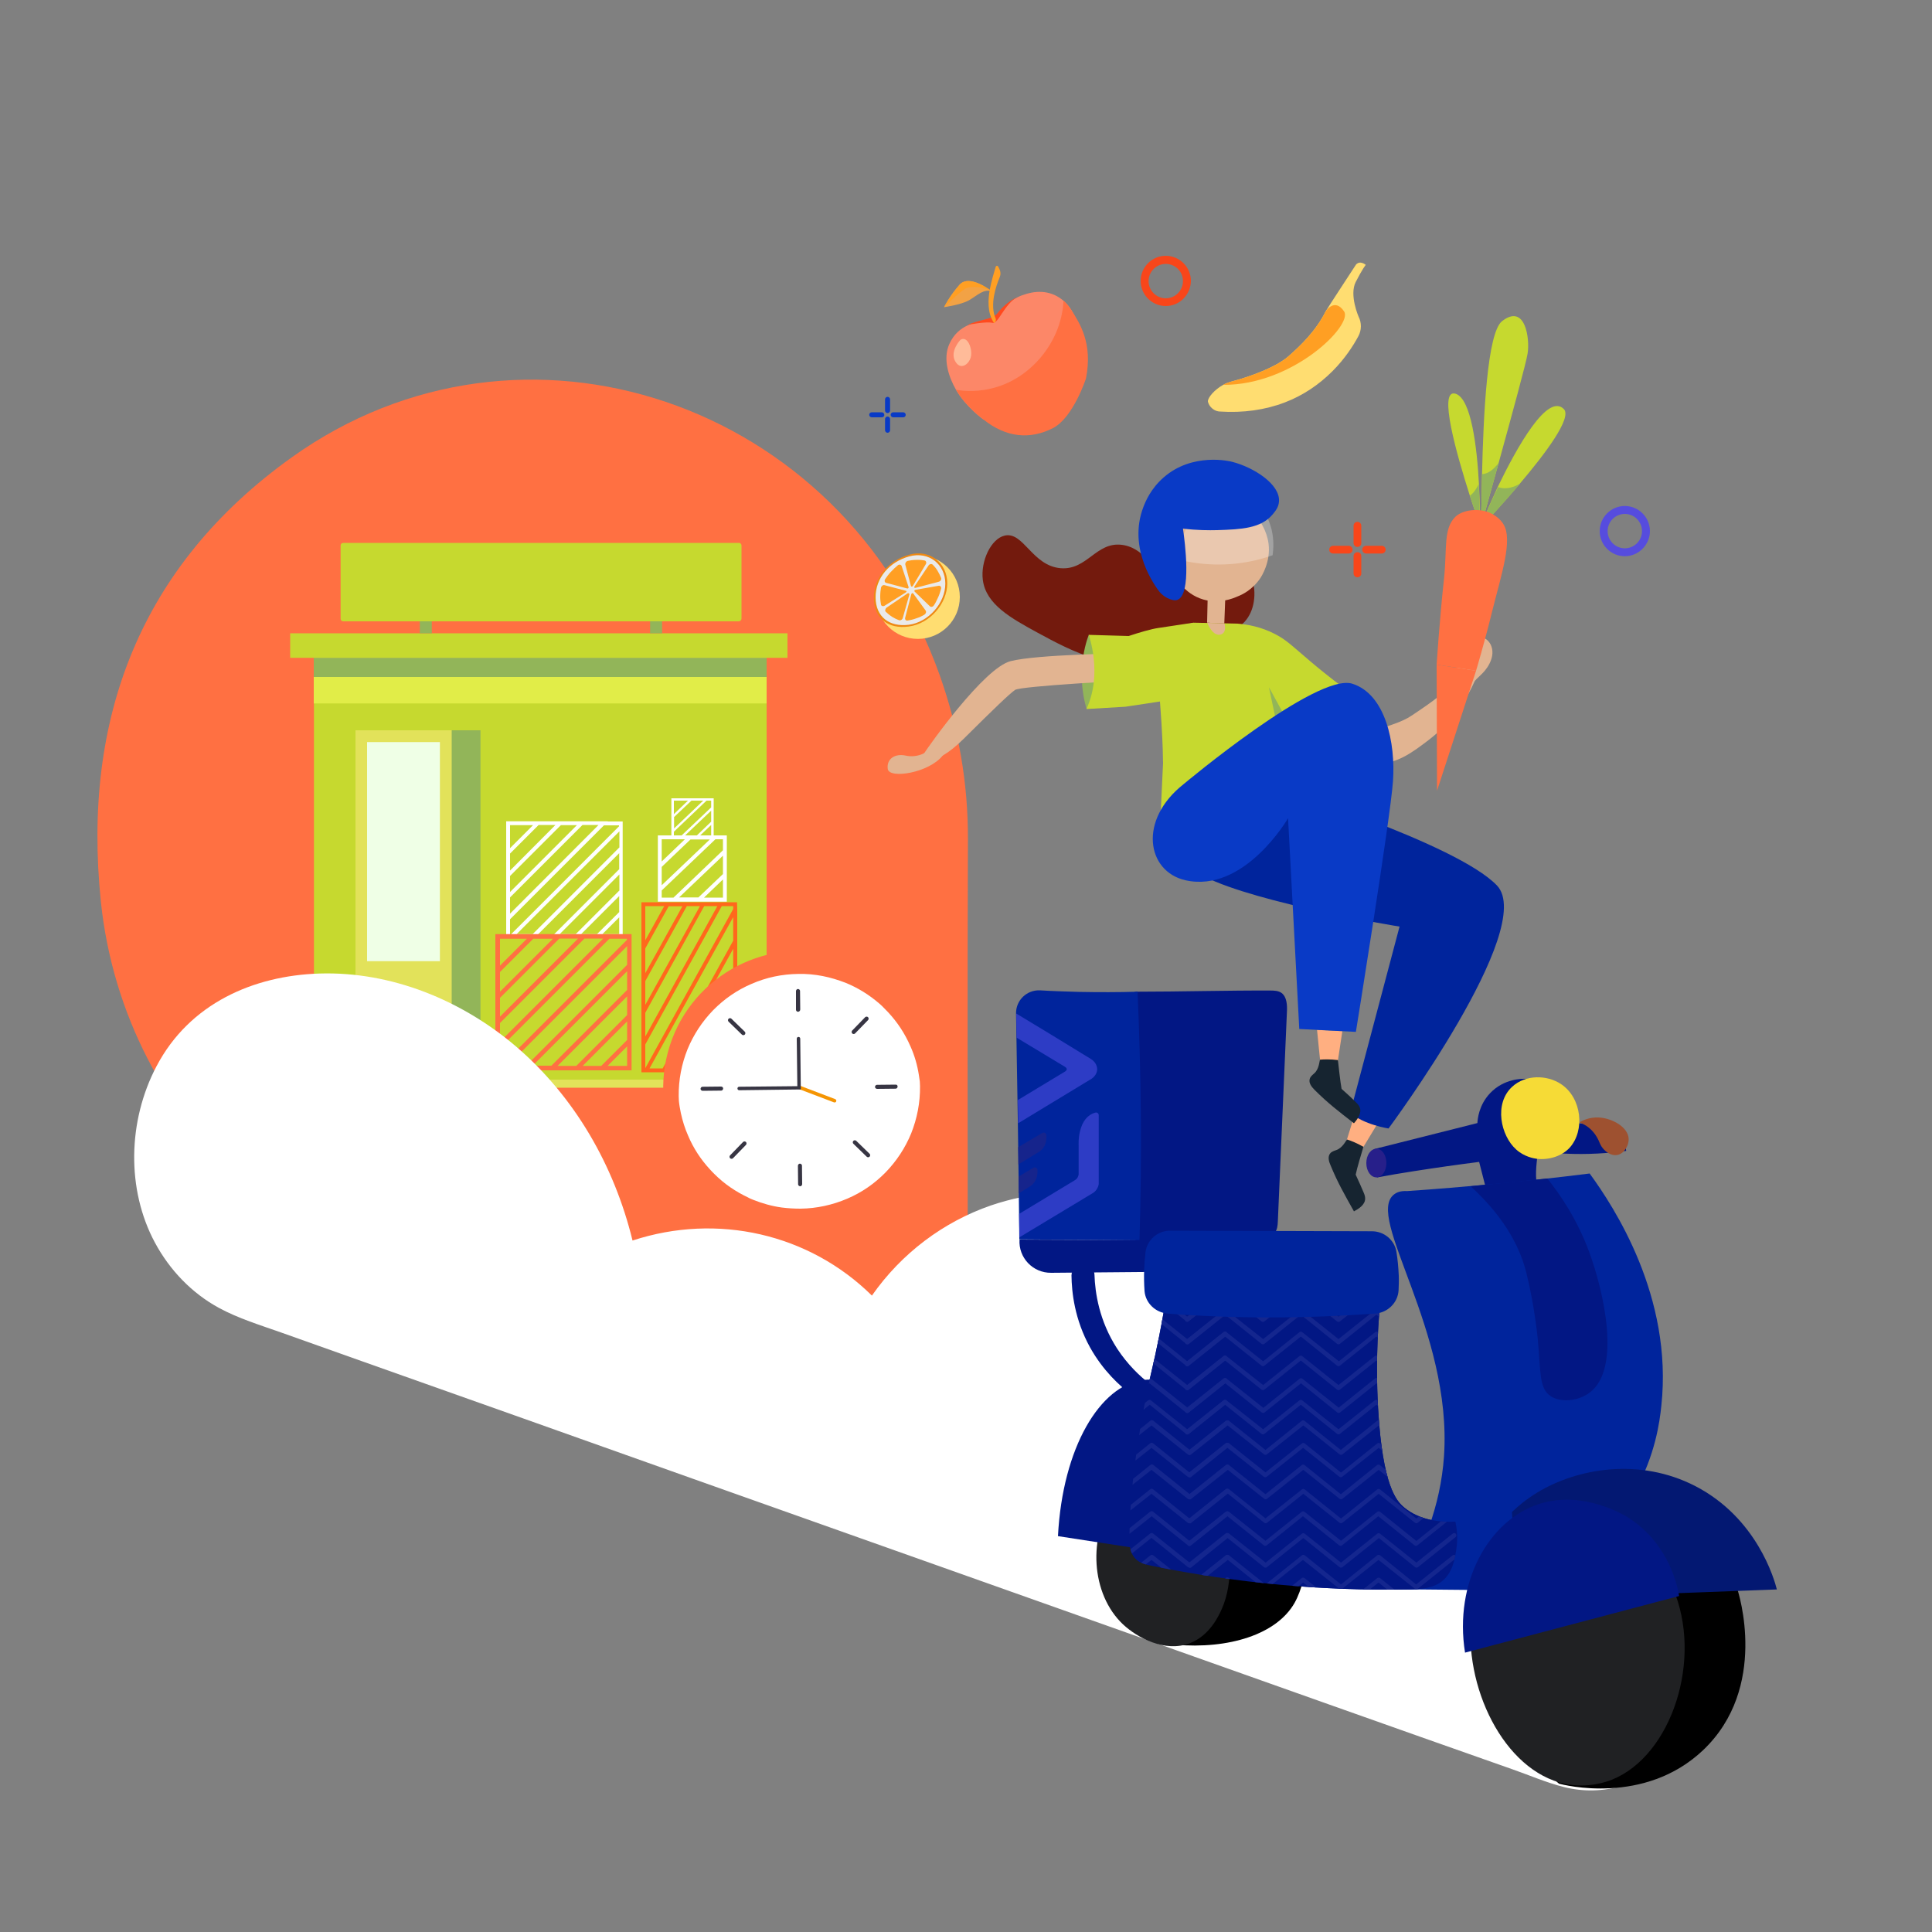 <?xml version="1.0" encoding="utf-8"?>
<svg xmlns="http://www.w3.org/2000/svg" xmlns:xlink="http://www.w3.org/1999/xlink" version="1.1" id="Layer_1" x="0px" y="0px" viewBox="0 0 1000 1000" style="enable-background:new 0 0 1000 1000;">
<rect x="0" y="0" width="1000" height="1000" fill="#808080" stroke="none"/>
<style type="text/css">
	.st0{fill:#FF7042;}
	.st1{fill:#C6D92F;}
	.st2{fill:#E1ED48;}
	.st3{fill:#92B559;}
	.st4{fill:#E2E25A;}
	.st5{fill:#EFFFE6;}
	.st6{fill:#FFDD71;}
	.st7{fill:none;}
	.st8{fill:#FF681C;}
	.st9{fill:#FFFFFF;}
	.st10{fill:#FF9F23;}
	.st11{fill:#DC8A14;}
	.st12{fill:#E2B491;}
	.st13{fill:#731A0D;}
	.st14{fill:#021784;}
	.st15{fill:#00249C;}
	.st16{fill:#2D3CC5;}
	.st17{fill:#16248C;}
	.st18{fill:#F6DB36;}
	.st19{fill:#231F20;}
	.st20{fill:#202123;}
	.st21{fill:#031872;}
	.st22{fill:#271F8A;}
	.st23{fill:#9E5130;}
	.st24{fill:#2065AB;}
	.st25{fill:none;stroke:#231F20;stroke-width:8.774702e-02;stroke-miterlimit:10;}
	.st26{clip-path:url(#SVGID_00000123413462582893764840000014025508809068183220_);}
	.st27{fill:#14268E;}
	.st28{fill:#F2A245;}
	.st29{fill:#FFAF81;}
	.st30{fill:#162430;}
	.st31{opacity:0.27;}
	.st32{fill:#093AC6;}
	.st33{fill:#EE8914;}
	.st34{fill:#EAEAEA;}
	.st35{fill:#FC8768;}
	.st36{fill:#FFBB99;}
	.st37{fill:#FF4A1E;}
	.st38{fill:#F8461A;}
	.st39{fill:#564CDE;}
	.st40{fill-rule:evenodd;clip-rule:evenodd;fill:#F3EAE7;}
	.st41{fill:#A8B226;}
	.st42{fill:none;stroke:#FF681C;stroke-width:2;stroke-miterlimit:10;}
	
		.st43{clip-path:url(#SVGID_00000021117373860542776490000001999963596236946877_);fill:none;stroke:#FF681C;stroke-width:2;stroke-miterlimit:10;}
	
		.st44{clip-path:url(#SVGID_00000033370983808062689000000018064808057778940324_);fill:none;stroke:#FF681C;stroke-width:2;stroke-miterlimit:10;}
	.st45{fill:none;stroke:#FFFFFF;stroke-width:2;stroke-miterlimit:10;}
	
		.st46{clip-path:url(#SVGID_00000132778927034108611810000011038012654656995219_);fill:none;stroke:#FFFFFF;stroke-width:2;stroke-miterlimit:10;}
	
		.st47{clip-path:url(#SVGID_00000016076403824202232580000015709036930589937338_);fill:none;stroke:#FFFFFF;stroke-width:2;stroke-miterlimit:10;}
	
		.st48{clip-path:url(#SVGID_00000165226294273283199300000006756263943672104609_);fill:none;stroke:#FFFFFF;stroke-width:2;stroke-miterlimit:10;}
	.st49{fill:#373543;}
	.st50{fill:#F59503;}
	.st51{fill:#FFC22A;}
	.st52{clip-path:url(#SVGID_00000167396063615953673540000008303033714982823871_);}
	
		.st53{clip-path:url(#SVGID_00000084515537525451664120000004370110292719545761_);fill:none;stroke:#FF681C;stroke-width:2;stroke-miterlimit:10;}
	
		.st54{clip-path:url(#SVGID_00000025407605452566931380000010939234256206187453_);fill:none;stroke:#FF681C;stroke-width:2;stroke-miterlimit:10;}
	
		.st55{clip-path:url(#SVGID_00000022523895219796324370000007913494732283487618_);fill:none;stroke:#FFFFFF;stroke-width:2;stroke-miterlimit:10;}
	
		.st56{clip-path:url(#SVGID_00000161602357544368746770000013707736879573183901_);fill:none;stroke:#FFFFFF;stroke-width:2;stroke-miterlimit:10;}
	
		.st57{clip-path:url(#SVGID_00000129920777859708441790000012639910657989530260_);fill:none;stroke:#FFFFFF;stroke-width:2;stroke-miterlimit:10;}
	.st58{clip-path:url(#SVGID_00000122692371679288395040000017462313267515740326_);}
	.st59{fill:#F3EAE7;}
	
		.st60{clip-path:url(#SVGID_00000004546229958383292400000003786930456478067596_);fill:none;stroke:#FF681C;stroke-width:2;stroke-miterlimit:10;}
	
		.st61{clip-path:url(#SVGID_00000010303199752854929580000011228493413957144215_);fill:none;stroke:#FF681C;stroke-width:2;stroke-miterlimit:10;}
	
		.st62{clip-path:url(#SVGID_00000075872308620143680510000008176368207272065961_);fill:none;stroke:#FFFFFF;stroke-width:2;stroke-miterlimit:10;}
	
		.st63{clip-path:url(#SVGID_00000168839897629893500200000014373107630468786855_);fill:none;stroke:#FFFFFF;stroke-width:2;stroke-miterlimit:10;}
	
		.st64{clip-path:url(#SVGID_00000168797189438102464150000007426851041643275178_);fill:none;stroke:#FFFFFF;stroke-width:2;stroke-miterlimit:10;}
	.st65{clip-path:url(#SVGID_00000120534451984245066140000017403013522882439863_);}
</style>
<path class="st0" d="M501,672.3h-16.7c-68.4,0-136.7,0-205.1,0c-116.5,0-214.9-89-227-205.7c-9.8-95,20.7-174,98.7-229.8&#xA;	c119.4-85.5,285.2-28.9,335.5,112.7c9.7,27.4,14.7,55.6,14.6,84.9c-0.3,74-0.1,148.1-0.1,222.1L501,672.3z"/>
<rect x="162.5" y="361.2" class="st1" width="234.3" height="200.9"/>
<rect x="162.4" y="340.5" class="st2" width="234.4" height="23.6"/>
<rect x="150.2" y="327.8" class="st1" width="257.4" height="12.7"/>
<rect x="162.4" y="340.5" class="st3" width="234.4" height="9.9"/>
<rect x="152.9" y="558.8" class="st4" width="252.9" height="4.2"/>
<rect x="184.7" y="378" class="st3" width="64" height="177.6"/>
<path class="st1" d="M382.4,321.6H177.6c-0.7,0-1.3-0.6-1.3-1.3v-38c0-0.7,0.6-1.3,1.3-1.3h204.9c0.7,0,1.3,0.6,1.3,1.3v38&#xA;	C383.7,321,383.1,321.6,382.4,321.6z"/>
<rect x="184" y="378" class="st4" width="49.8" height="180.8"/>
<rect x="190" y="384.1" class="st5" width="37.7" height="113.4"/>
<g>
	<rect x="217.3" y="321.6" class="st3" width="6.2" height="6.2"/>
	<rect x="336.5" y="321.6" class="st3" width="6.2" height="6.2"/>
</g>
<path class="st6" d="M665,208.3c-10.2,3.9-21.5,5.5-33.7,4.7c-2-0.1-3.8-1.2-5-2.8c-0.5-0.7-0.9-1.5-1.1-2.4c-0.1-2,3.4-6.1,7.9-8.6&#xA;	c1.2-0.7,2.6-1.2,3.9-1.6c10.7-2.8,23.4-7.6,29.8-13.1c6.5-5.7,14.3-13.2,19.4-23.4c0,0,0,0,0,0c0.5-1,15.7-24.2,15.7-24.2&#xA;	c2.2-2.3,5,0.2,5,0.2s-1.8,2.2-5.2,8.9c-3.4,6.7,1.5,17.9,1.5,17.9c1.6,3.1,1.6,6.9-0.1,10.1c-2.7,5-7,11.7-13.4,18.1&#xA;	C682.5,199.3,674.2,204.8,665,208.3z"/>
<g>
	<polygon class="st7" points="379.5,474.7 336.3,553 343,553 379.5,486.9"/>
	<polygon class="st7" points="379.5,507.5 354.4,553 361.2,553 379.5,519.7"/>
	<polygon class="st7" points="379.5,491.1 345.3,553 352.1,553 379.5,503.3"/>
	<polygon class="st7" points="379.5,469 373.6,469 334,540.6 334,552.9 379.5,470.5"/>
	<polygon class="st7" points="379.5,523.9 363.5,553 370.2,553 379.5,536"/>
	<polygon class="st7" points="334,469 334,486.7 343.8,469"/>
	<polygon class="st7" points="379.5,553 379.5,540.1 372.4,553"/>
	<polygon class="st7" points="355.5,469 334,507.8 334,520.1 362.3,469"/>
	<polygon class="st7" points="364.5,469 334,524.2 334,536.5 371.3,469"/>
	<polygon class="st7" points="346.1,469 334,490.9 334,503.7 353.2,469"/>
	<path class="st8" d="M381.5,467h-6.8h-2.3h-6.8h-2.3h-6.8h-2.3h-7.1h-2.3H332v23.3v4.1v12.8v4.1v12.3v4.1v12.3v4.1V555h0.8h2.3h6.8&#xA;		h2.3h6.8h2.3h6.8h2.3h6.7h2.3h10.2v-18.5v-4.1v-12.1v-4.1v-12.3v-4.1v-12.3v-4.1v-12.3L381.5,467L381.5,467z M334,469h9.8&#xA;		l-9.8,17.7V469z M334,490.9l12.1-21.8h7.1L334,503.7V490.9z M334,507.8l21.5-38.8h6.8L334,520.1V507.8z M334,524.2l30.5-55.2h6.8&#xA;		L334,536.5V524.2z M334,540.6l39.6-71.6h5.9v1.5L334,552.9V540.6z M379.5,553h-7.1l7.1-12.9V553z M379.5,536l-9.4,17h-6.7&#xA;		l16.1-29.1V536z M379.5,519.7L361.2,553h-6.8l25.2-45.5V519.7z M379.5,503.3L352.1,553h-6.8l34.2-61.9V503.3z M379.5,486.9L343,553&#xA;		h-6.8l43.3-78.3V486.9z"/>
</g>
<g>
	<path class="st9" d="M314.6,425.1h-2.8h-8.3h-2.8h-8.3h-2.8h-8.7h-2.8H262V441v2.8v8.7v2.8v8.3v2.8v8.3v2.8v7.8h0.5h2.8h8.3h2.8&#xA;		h8.3h2.8h8.3h2.8h8.2h2.8h12.7v-12.7v-2.8v-8.2V459v-8.3v-2.8v-8.3v-2.8v-8.3v-2.8v-0.5H314.6z M320.5,427.6l-56,56H264v-7.8&#xA;		l48.6-48.6h7.8V427.6z M320.5,438.7l-44.8,44.8h-8.3l53.2-53.2V438.7z M320.5,449.9l-33.7,33.7h-8.3l42-42V449.9z M320.5,461&#xA;		l-22.5,22.5h-8.3l30.9-30.9V461z M320.5,472.1L309,483.5h-8.2l19.7-19.7V472.1z M320.5,483.5h-8.7l8.7-8.7V483.5z M264,464.5&#xA;		l37.5-37.5h8.3L264,472.9V464.5z M264,453.4l26.3-26.3h8.3L264,461.7V453.4z M264,441.8l14.8-14.8h8.7L264,450.6V441.8z M264,427.1&#xA;		h11.9L264,439V427.1z"/>
</g>
<g>
	<path class="st0" d="M317.8,483.5h-3.3h-9.7h-3.3h-9.7h-3.3h-10.2H275h-18.6v18.6v3.3v10.2v3.3v9.7v3.3v9.7v3.3v9.1h0.6h3.3h9.7&#xA;		h3.3h9.7h3.3h9.7h3.3h9.6h3.3h14.7v-14.7V536v-9.6v-3.3v-9.7v-3.3v-9.7v-3.3v-9.7v-3.3v-0.6H317.8z M324.6,486.4l-65.2,65.2h-0.6&#xA;		v-9.1l56.6-56.6h9.1V486.4z M324.6,499.4l-52.2,52.2h-9.7l61.9-61.9V499.4z M324.6,512.4l-39.2,39.2h-9.7l48.9-48.9V512.4z&#xA;		 M324.6,525.4l-26.3,26.3h-9.7l36-36V525.4z M324.6,538.3l-13.4,13.4h-9.6l23-23V538.3z M324.6,551.7h-10.1l10.1-10.1V551.7z&#xA;		 M258.8,529.5l43.7-43.7h9.7l-53.4,53.4V529.5z M258.8,516.5l30.7-30.7h9.7l-40.4,40.4V516.5z M258.8,503.1l17.2-17.2h10.2&#xA;		l-27.4,27.4V503.1z M258.8,485.9h13.9l-13.9,13.9V485.9z"/>
</g>
<g>
	<polygon class="st7" points="374.2,443 351.5,464.6 361.5,464.6 374.2,452.4"/>
	<polygon class="st7" points="374.2,464.6 374.2,455.2 364.4,464.6"/>
	<path class="st9" d="M372.4,432.4h-2.9h-10h-2.9h-16.1v15.4v2.8v9.5v2.8v3.8h6h2.9h10h2.9h13.9v-13.3v-2.8V441v-2.8v-5.8H372.4z&#xA;		 M342.5,434.4h12l-12,11.5V434.4z M342.5,448.7l14.9-14.2h10l-24.9,23.7V448.7z M374.2,464.6h-9.8l9.8-9.4V464.6z M374.2,452.4&#xA;		l-12.7,12.1h-10l22.7-21.6V452.4z M348.6,464.6h-6.1v-3.7l27.8-26.5h3.9v5.7L348.6,464.6z"/>
</g>
<g>
	<polygon class="st7" points="368.1,419.5 354.3,432.7 360.3,432.7 368.1,425.3"/>
	<polygon class="st7" points="368.1,432.7 368.1,427 362.1,432.7"/>
	<path class="st9" d="M367,413.2h-1.8h-6.1h-1.8h-9.8v9.3v1.7v5.8v1.7v2.3h3.7h1.8h6.1h1.8h8.5v-8.1v-1.7v-5.8v-1.7v-3.5H367z&#xA;		 M348.8,414.4h7.3l-7.3,7V414.4z M348.8,423l9.1-8.6h6.1l-15.1,14.4V423z M368.1,432.7h-6l6-5.7V432.7z M368.1,425.3l-7.7,7.4h-6.1&#xA;		l13.8-13.1V425.3z M352.5,432.7h-3.7v-2.2l16.9-16.1h2.4v3.5L352.5,432.7z"/>
</g>
<path class="st10" d="M637,197.6c10.7-2.8,23.4-7.6,29.8-13.1c6.5-5.7,14.3-13.2,19.4-23.4c0,0,0,0,0,0c0.1-0.2,4.7-7.1,9.5,0.1&#xA;	c4.7,7-26.4,38.2-62.6,38C634.3,198.5,635.7,197.9,637,197.6z"/>
<path class="st9" d="M879.7,881.3c0.1-0.3,0.1-0.6,0.1-0.9c0.1-0.3,0.2-0.6,0.3-1c6.9-33.5-5.5-68.9-30.4-89.8&#xA;	c-23.3-19.6-56.3-22.8-84.9-12.7c-15.1,5.3-29,14.1-40.7,25.5c-15.8-22.9-43.1-33.9-70.3-28.8c2.4-43.8-8.2-89.4-35.9-122.1&#xA;	c-11.6-13.7-26.4-25.1-43.5-30.4c-19.7-6.1-41.7-3.9-61.4,2.8c-24.7,8.5-46.4,24.8-61.7,46.7c-32.5-32.1-80.1-42.9-123.9-28.5&#xA;	c-9.6-39.2-30.1-74.4-59.9-100.1c-28.2-24.2-64.9-39.3-102.3-38.1c-33.9,1.1-67.1,15.4-84.2,48c-14.9,28.3-15.6,63.8-0.8,91.3&#xA;	c7.7,14.3,19.1,26.1,33,33.7c10.3,5.6,21.6,9,32.6,12.9c14.1,5,28.1,10,42.2,15c55.6,19.7,111.1,39.4,166.7,59.2&#xA;	c111.1,39.4,222.3,78.9,333.4,118.3c31.5,11.2,63,22.3,94.5,33.4c8.9,3.1,17.8,7,27,9.3c19.8,5,41.8-1.1,56.3-17.1&#xA;	C872.6,900.4,877.5,891.3,879.7,881.3z"/>
<g>
	<path class="st11" d="M689.3,369c3.7-1.6,10.7-7.5,13.3-6.6c-0.6,3.1-7.9,32.2-17.2,34.9c-0.9,0.3-1.7,0.3-2.4,0&#xA;		C678.1,394.8,678.9,373.6,689.3,369z"/>
</g>
<g>
	<path class="st12" d="M663.8,353.3c3.1-0.2,6.3-0.4,9.4-0.6c2.8,2.6,5,0.7,8,3.3c10.6,9.1,22.3,15.4,32.3,21.7&#xA;		c4.9-2.2,11.7-3.6,17.3-7.4c12-8,18.4-12.7,23.8-19.9c-1.5-1.8-0.9-10.2,6.1-18.1c0.9-1.1,2.9-2.5,5.4-2.5c4.2,0,8.9,5.9,4.8,13.8&#xA;		c-2.8,5.4-7.1,7.4-7.9,9.6c-3.2,7.1-10,19.5-23.5,29.8c-8.4,6.4-16.7,12.7-27.6,12.3c-11.9-0.5-24.6-8.6-40.8-22.8&#xA;		c-4.8-4.3-5.2-8.1-7.6-10.6C663.6,358.9,663.7,356.1,663.8,353.3z"/>
</g>
<g>
	<g>
		<path class="st13" d="M520.1,277.2c9.7-2.1,14.2,15.7,28.9,16.9c13.7,1.1,18.3-13.7,31.6-12.1c13.7,1.6,18.5,18.5,26.7,16.4&#xA;			c8.3-2.1,8.1-20.5,13.9-20.7c5.8-0.2,7.9,18.1,21.7,22.9c2.4,0.8,4.5,1,5.8,1c1.8,8.9-0.6,17.5-6.5,22.1&#xA;			c-1.5,1.2-5.8,4.6-10.6,3.7c-3.4-0.6-5.1-3-10.6-4.3c-1.9-0.4-3.6-0.6-4.6-0.6c-2.7,5.1-7.5,11.9-15.5,16.4&#xA;			c-21.2,11.9-47.6-2.6-63.8-11.4c-13.7-7.5-26.8-14.6-28.4-27.4C507.5,290.5,512.9,278.8,520.1,277.2z"/>
	</g>
</g>
<path class="st3" d="M563.6,328.5c0,0-7.4,17.3-1.2,38.4C562.4,366.9,572.2,351.2,563.6,328.5z"/>
<path class="st12" d="M581.7,338.2c0,0-44.8,0.5-58.6,4c-13.8,3.5-42.4,44-44.7,47.6c-2.3,3.6,4.7,8.2,20.4-7.4s23.7-23.3,26.6-25.3&#xA;	s59.3-5,63.1-5.1C592.2,351.9,581.7,338.2,581.7,338.2z"/>
<path class="st12" d="M478.4,389.8c0,0-4.1,2.5-9.6,1.3c-5.5-1.2-10,1.6-9.3,6.9c0.7,5.3,21.4,2.1,28.5-7S478.4,389.8,478.4,389.8z"/>
<g>
	<g>
		<g>
			<path class="st14" d="M586,515.9c1.5-2.1,0.3-2.6,2.8-2.6c21.2,0,47.5-0.7,68.8-0.6c2,0,4.2,0.1,5.8,1.3c2.7,2.1,2.9,6.3,2.7,9.9&#xA;				c-1.6,36.2-3.1,72.3-4.7,108.5c-0.1,2-0.3,4.2-1.6,5.6c-1.3,1.4-3.3,1.5-5.1,1.6c-9.1,0.4-18.2,0.9-27.4,1.3l-2.9,2.9&#xA;				c-12.2-0.2-24.4-0.4-36.6-0.5c-0.7-40.9-1.3-81.7-2-122.6C585.8,518.7,584.8,517.5,586,515.9z"/>
		</g>
		<g>
			<path class="st15" d="M525.9,524.6c-0.1-6.9,5.6-12.3,12.4-12c6.5,0.4,13.2,0.6,20,0.8c10.6,0.2,20.7,0.2,30.5-0.1&#xA;				c0.9,20.7,1.5,42.1,1.7,64.1c0.2,22.2-0.1,43.8-0.7,64.6l-62.2-0.5c-0.2-20.8-0.5-41.7-0.8-62.7&#xA;				C526.5,560.7,526.2,542.6,525.9,524.6z"/>
		</g>
		<g>
			<g>
				<path class="st16" d="M527.5,628.3l28.8-17.4c1.5-0.9,1.9-2.2,2-3.1v-1.1l0-13.9c0-0.4-0.2-3.7,0.7-7.2c1.2-5.2,3.9-8.6,7.9-9.7&#xA;					c0.9-0.3,1.8,0.4,1.8,1.3v17.8v1.8h0l0,16l0,0.1c-0.3,1.9-1.5,3.7-3,4.6l-38,22.9C527.6,636.4,527.5,632.3,527.5,628.3z"/>
			</g>
			<g>
				<path class="st16" d="M564.6,548.1c2.1,1.3,3.2,3.2,3.3,5.2c0,1.9-1,3.7-2.8,5l0,0l-38.1,23.1c0-0.9,0-1.7,0-2.6&#xA;					c0-3.1-0.1-6.3-0.2-9.4l24.5-14.8c0.5-0.3,1.7-1.4-0.2-2.5l-24.9-15c-0.1-4.2-0.1-8.3-0.2-12.5l16.7,10.1l0,0L564.6,548.1&#xA;					L564.6,548.1z"/>
			</g>
		</g>
		<g>
			<path class="st17" d="M527.2,609l7.7-4.6c0.9-0.5,2,0.1,2.1,1.1c0.1,2.4-0.3,6.1-3.6,8.4l-6.1,3.8&#xA;				C527.3,614.9,527.3,612,527.2,609z"/>
		</g>
		<g>
			<path class="st17" d="M527,593.8l12.5-7.4c0.9-0.5,2,0.1,2.1,1.1c0.2,2.4-0.2,6.2-3.5,8.5l-11,6.7&#xA;				C527.1,599.7,527.1,596.8,527,593.8z"/>
		</g>
		<g>
			<path class="st14" d="M527.7,641.6c24.9,0.1,49.8,0.2,74.6,0.3l-0.7,16.4l-57.5,0.5C534.6,658.9,527.1,651,527.7,641.6&#xA;				L527.7,641.6z"/>
		</g>
		<g>
			<path class="st14" d="M595.8,710.8c2.4-10.1,5.8-25.7,8.7-45.3c36.5,4.7,72.9,9.3,109.4,14c-1.6,20.3-1.3,37.2-0.6,49.5&#xA;				c2.3,40.3,9.6,48,13.4,51.2c8.5,7.1,19.5,7.7,26.6,7.4c0.7,3.1,1.4,8.2,0.5,14.3c-0.6,3.9-1.6,11.5-6.9,16.1&#xA;				c-4.7,4.2-11.6,4.6-17.9,4.7c-44.5,0.8-89.1-3.3-132.7-12.2c-3.1-0.6-6.4-1.4-8.6-3.7c-2.9-3-3.1-7.3-3.1-9.3&#xA;				C584.4,758.9,595.8,710.8,595.8,710.8z"/>
		</g>
		<g>
			<path class="st14" d="M784.8,581.4c8.5-0.9,18.7-1.2,30.3-0.2c9.5,0.8,18,2.4,25.2,4.1c0.5,3.5,0.9,6.9,1.4,10.4&#xA;				c-9.1,1.2-19.9,2-32,1.4c-8-0.4-15.3-1.2-21.8-2.4C786.8,590.2,785.8,585.8,784.8,581.4z"/>
		</g>
		<g>
			<path class="st14" d="M711.5,594.7c17.7-4.5,35.5-8.9,53.2-13.4c0.1-2,0.7-9.3,6.6-15.5c7.2-7.6,16.8-7.5,18.3-7.4&#xA;				c1.8,3.8,4.1,9.5,5.4,16.9c1.2,6.3,2.2,11.2,1.3,19c-0.8,6.4-1.9,12.8-0.8,19.1c-8.6,1.2-17.3,2.4-25.9,3.6&#xA;				c-1.3-5.2-2.7-10.4-4-15.6c-11,1.4-22.3,3-33.8,4.8c-6.5,1-13,2.1-19.3,3.3c0.8-0.7,1.6-1.5,1.4-2c-0.2-0.6-1.5-0.2-2.8-0.8&#xA;				c-2.1-0.8-2.9-3.3-3.1-3.8C707.1,600.1,708.5,596.8,711.5,594.7z"/>
		</g>
		<g>
			<path class="st18" d="M782.7,562.5c6.8-6.3,18-6.3,25.4-1.3c10.7,7.2,12.3,24,4.4,32.8c-4.1,4.5-10.9,6.5-17,5.8&#xA;				c-1.5-0.2-6.5-1-10.7-4.8C776.7,587.8,773.2,571.2,782.7,562.5z"/>
		</g>
		<g>
			<g>
				<g>
					<path class="st19" d="M625.1,812.5c0.1-0.5,0.1-0.9,0.2-1.4c-0.1,0.1-0.2,0.1-0.3,0.2c0.3,0.1,0.7,0.1,1,0.2&#xA;						c0-0.1-0.1-0.2-0.1-0.4c-0.4,0.4-0.7,0.7-1.1,1.1c-0.1,0.1-0.1,0.1-0.2,0.2c-0.1,0.1-0.1,0.2,0,0.3&#xA;						C624.8,812.6,625,812.6,625.1,812.5c0.3-0.3,0.7-0.6,1-1c0.1-0.1,0.1-0.1,0.2-0.2c0.1-0.1,0.1-0.3-0.1-0.4&#xA;						c-0.3-0.1-0.7-0.1-1-0.2c-0.1,0-0.2,0-0.3,0.2c-0.1,0.5-0.1,0.9-0.2,1.4c0,0.1,0,0.2,0.2,0.3&#xA;						C624.9,812.6,625.1,812.6,625.1,812.5z"/>
				</g>
			</g>
		</g>
		<g>
			<path d="M585.2,766.2c3.3-9.6,7-20.7,17.5-27.5c18.2-11.7,47.9-7.7,60.1,10.8c5.6,8.5,6,17.9,5.7,23.2c1.3,1.7,2.6,3.4,4,5.1&#xA;				c2.4,6.5,5.9,18.9,3.4,34c-0.3,1.6-1.9,10.8-5.8,17.8c-9.3,16.4-34.1,24.1-61.8,21.7c-6.2-6.2-17.4-19.1-23-38.9&#xA;				C583.2,805,578.2,786.9,585.2,766.2z"/>
		</g>
		<g>
			<path class="st20" d="M576.9,775.6c1.8-2.4,13.8-19.1,28.2-17.5c22.2,2.5,39.6,46.8,27.3,74.7c-1.5,3.3-6.1,13.7-16.5,17.7&#xA;				c-13,5-27.3-2.9-34.6-9.7C564.6,825.1,562.9,795,576.9,775.6z"/>
		</g>
		<g>
			<path class="st14" d="M560.5,654.1L560.5,654.1c3.3-0.1,5.9,2.5,6,5.7c0.3,9.3,2.4,23.8,11.7,38.2c5.5,8.4,11.8,14.3,16.7,18.1&#xA;				c-3.2,1.8-6.4,3.6-9.6,5.5c-5.6-4.2-14.3-12-21.1-24.2c-8-14.5-9.5-28.5-9.6-37.3C554.7,656.7,557.3,654.1,560.5,654.1z"/>
		</g>
		<g>
			<path class="st21" d="M635.5,715.3c33.3,10.9,56.5,50,53.9,96.5c-14.9-0.1-29.8-0.2-44.7-0.3c-2-4.6-5-12.1-7.7-21.7&#xA;				c-8-28.3-4.1-40.2-11.8-52.2c-4.7-7.3-14.9-16.3-39.9-19.3C595,714.5,614.6,708.5,635.5,715.3z"/>
		</g>
		<g>
			<path class="st14" d="M591.5,714.3c12.5-1.6,23.2,6.6,27.6,9.9c34,25.9,24.6,81.8,23.9,85.6c-31.8-4.9-63.6-9.8-95.4-14.7&#xA;				C550,749,569.5,717.1,591.5,714.3z"/>
		</g>
		<path class="st22" d="M717.6,602c0,4.1-2.3,7.4-5.2,7.4c-2.9,0-5.2-3.3-5.2-7.4s2.3-7.4,5.2-7.4&#xA;			C715.3,594.5,717.6,597.9,717.6,602z"/>
		<g>
			<path class="st23" d="M817.5,580.9c1.7-1,5.3-2.7,9.9-2.5c7,0.3,15.4,5,15.6,11.1c0.1,3.4-2.3,7.6-5.8,8.3&#xA;				c-3.5,0.7-6.3-2.1-6.9-2.7c-1.1-1.1-1.8-2.3-2.3-3.5c-1.6-4.1-4.4-7.7-8.4-9.7C818.9,581.6,818.2,581.3,817.5,580.9z"/>
		</g>
		<g>
			<path class="st15" d="M747.4,753.9c4.5-65.3-41.2-124.1-25.8-135.7c1.3-1,3.3-1.9,6.7-1.7c14.8-1,29.9-2.3,45.4-3.7&#xA;				c16.8-1.6,33.2-3.4,49.1-5.4c12.7,17.4,43.2,63.9,37.1,120.3c-0.9,8.6-3.2,25.4-13.5,44c-17.7,32.1-46.5,46.4-58.3,51.5&#xA;				c-21.4-0.2-42.9-0.4-64.3-0.6C736.5,802.3,745.6,779.4,747.4,753.9z"/>
		</g>
		<g>
			<path d="M784.7,831.4c1-2.9,4.9-13.4,13.2-24.9c6.2-8.6,15.4-21.3,32.3-28.2c5.5-2.3,14.8-5.1,27.2-4.5&#xA;				c6.5,3.5,31.4,17.9,41.7,48.3c0.8,2.2,16.5,51.4-17.6,83.8c-30.3,28.7-72.2,18-74.6,17.3c-6.8-5.6-18.1-16.8-24.3-34.5&#xA;				C773.6,862.7,781.7,839.9,784.7,831.4z"/>
		</g>
		<g>
			<path class="st20" d="M865.8,821.8c15.9,36.8-0.5,86.8-31.3,99.3c-2.8,1.1-12.5,4.7-24.5,2.2c-31.7-6.7-52.9-50.7-48.3-87.8&#xA;				c0.4-3.5,6.8-50.3,38.3-58.2C827.4,770.5,855.4,797.8,865.8,821.8z"/>
		</g>
		<g>
			<path class="st21" d="M782.6,782.6c2.8-2.7,7.1-6.4,12.8-9.9c20.9-12.8,53.2-18.4,82.1-3.5c31.9,16.5,40.9,48.3,42.2,53.5&#xA;				c-17.8,0.7-35.6,1.3-53.4,2c-16.5-0.6-30.9-1.6-43-2.5c-5.6-0.4-13.7-1.1-22.3-6c-1.1-0.6-4-2.3-6.8-4.9&#xA;				C784.1,802.2,782.8,788,782.6,782.6z"/>
		</g>
		<g>
			<path class="st14" d="M796.5,778.5c23.3-7.6,45.5,6.4,46.9,7.4c21,13.8,25.1,36.3,25.7,40.2c-36.9,9.8-73.9,19.5-110.8,29.3&#xA;				C752.5,819,770.6,786.9,796.5,778.5z"/>
		</g>
		<path class="st14" d="M800.9,610c6.4,8,15.4,20.9,21.8,38.4c7,19.1,16.9,60,0,72.5c-5.8,4.3-15,5.3-20.3,1.6&#xA;			c-5.8-4.1-4.9-12.4-6.4-28.8c0,0-1.6-17.5-5.9-34.6c-2.8-11.5-9.8-27.6-28.9-45.1C774.5,612.6,787.7,611.3,800.9,610z"/>
		<g>
			<path class="st14" d="M595.8,710.8c2.4-10.1,5.8-25.7,8.7-45.3c36.5,4.7,72.9,9.3,109.4,14c-1.6,20.3-1.3,37.2-0.6,49.5&#xA;				c2.3,40.3,9.6,48,13.4,51.2c8.5,7.1,19.5,7.7,26.6,7.4c0.7,3.1,1.4,8.2,0.5,14.3c-0.6,3.9-1.6,11.5-6.9,16.1&#xA;				c-4.7,4.2-11.6,4.6-17.9,4.7c-44.5,0.8-89.1-3.3-132.7-12.2c-3.1-0.6-6.4-1.4-8.6-3.7c-2.9-3-3.1-7.3-3.1-9.3&#xA;				C584.4,758.9,595.8,710.8,595.8,710.8z"/>
		</g>
	</g>
	<g>
		<defs>
			<path id="SVGID_1_" d="M595.8,710.8c2.4-10.1,5.8-25.7,8.7-45.3c36.5,4.7,72.9,9.3,109.4,14c-1.6,20.3-1.3,37.2-0.6,49.5&#xA;				c2.3,40.3,9.6,48,13.4,51.2c8.5,7.1,19.5,7.7,26.6,7.4c0.7,3.1,1.4,8.2,0.5,14.3c-0.6,3.9-1.6,11.5-6.9,16.1&#xA;				c-4.7,4.2-11.6,4.6-17.9,4.7c-44.5,0.8-89.1-3.3-132.7-12.2c-3.1-0.6-6.4-1.4-8.6-3.7c-2.9-3-3.1-7.3-3.1-9.3&#xA;				C584.4,758.9,595.8,710.8,595.8,710.8z"/>
		</defs>
		<clipPath id="SVGID_00000083070960801552900260000001203480969559202996_">
			<use xlink:href="#SVGID_1_" style="overflow:visible;"/>
		</clipPath>
		<g style="clip-path:url(#SVGID_00000083070960801552900260000001203480969559202996_);">
			<g>
				<path class="st27" d="M635.3,667.5c0-0.3-0.1-0.6-0.3-0.9c-0.4-0.5-1.2-0.6-1.7-0.2l-18.8,15.1l-18.8-15.1c-0.4-0.3-1-0.3-1.4,0&#xA;					l-18.8,15.1l-18.8-15.1c-0.4-0.3-1-0.3-1.4,0l-18.8,15.1l-19-15.1c-0.4-0.3-1-0.3-1.4,0l-19.6,15.6c-0.2,0.2-0.4,0.5-0.4,0.8&#xA;					c0,0.3,0.1,0.6,0.3,0.9c0.2,0.3,0.6,0.4,0.9,0.4c0.3,0,0.5-0.1,0.7-0.3l18.8-15.1l18.9,15.1c0.4,0.3,1,0.3,1.4,0l18.9-15&#xA;					l18.8,15c0.4,0.3,1,0.3,1.4,0l18.9-15l18.8,15c0.4,0.3,1,0.3,1.4,0l19.5-15.6C635,668.1,635.2,667.9,635.3,667.5z"/>
				<path class="st27" d="M635.3,679.2c0-0.3-0.1-0.6-0.3-0.9c-0.4-0.5-1.2-0.6-1.7-0.2l-18.8,15l-18.8-15c-0.4-0.3-1-0.3-1.4,0&#xA;					l-18.8,15l-18.8-15c-0.4-0.3-1-0.3-1.4,0l-18.8,15l-19-15c-0.4-0.3-1-0.3-1.4,0l-19.6,15.6c-0.2,0.2-0.4,0.5-0.4,0.8&#xA;					c0,0.3,0.1,0.6,0.3,0.9c0.2,0.3,0.6,0.4,0.9,0.4c0.3,0,0.5-0.1,0.7-0.3l18.9-15l18.9,15.1c0.4,0.3,1,0.3,1.4,0l18.9-15.1&#xA;					l18.8,15.1c0.4,0.3,1,0.3,1.4,0l18.9-15.1l18.8,15.1c0.4,0.3,1,0.3,1.4,0l19.5-15.6C635,679.8,635.2,679.6,635.3,679.2z"/>
				<path class="st27" d="M635.3,690.5c0-0.3-0.1-0.6-0.3-0.9c-0.4-0.5-1.2-0.5-1.7-0.1l-18.8,15.1l-18.8-15.1c-0.4-0.3-1-0.3-1.4,0&#xA;					l-18.8,15.1l-18.9-15.1c-0.4-0.3-1-0.3-1.4,0l-18.8,15.1l-18.9-15.1c-0.4-0.3-1-0.3-1.4,0l-19.6,15.6c-0.2,0.2-0.4,0.5-0.4,0.8&#xA;					c0,0.3,0.1,0.6,0.3,0.9c0.2,0.3,0.6,0.4,0.9,0.4c0.3,0,0.5-0.1,0.7-0.3l18.8-15.1l18.9,15.1c0.4,0.3,1,0.3,1.4,0l18.9-15.1&#xA;					l18.8,15.1c0.4,0.3,1,0.3,1.4,0l18.9-15.1l18.8,15.1c0.4,0.3,1,0.3,1.4,0l19.5-15.6C635,691.1,635.2,690.8,635.3,690.5z"/>
				<path class="st27" d="M635.3,703c0-0.3-0.1-0.6-0.3-0.9c-0.4-0.5-1.2-0.6-1.7-0.2l-18.8,15l-18.8-15c-0.4-0.3-1-0.3-1.4,0&#xA;					l-18.8,15l-18.8-15c-0.4-0.3-1-0.3-1.4,0l-18.8,15l-19-15c-0.4-0.3-1-0.3-1.4,0l-19.6,15.6c-0.2,0.2-0.4,0.5-0.4,0.8&#xA;					c0,0.3,0.1,0.6,0.3,0.9c0.2,0.3,0.6,0.4,0.9,0.4c0.3,0,0.5-0.1,0.7-0.3l18.8-15.1l18.9,15.1c0.4,0.3,1,0.3,1.4,0l18.9-15.1&#xA;					l18.8,15.1c0.4,0.3,1,0.3,1.4,0l18.9-15.1l18.8,15.1c0.4,0.3,1,0.3,1.4,0l19.5-15.6C635,703.6,635.2,703.3,635.3,703z"/>
				<path class="st27" d="M635.3,714.6c0-0.3-0.1-0.6-0.3-0.9c-0.4-0.5-1.2-0.6-1.7-0.2l-18.8,15l-18.8-15c-0.4-0.3-1-0.3-1.4,0&#xA;					l-18.8,15.1l-18.8-15c-0.4-0.3-1-0.3-1.4,0l-18.8,15.1l-19-15.1c-0.4-0.3-1-0.3-1.4,0l-19.6,15.7c-0.2,0.2-0.4,0.5-0.4,0.8&#xA;					c0,0.3,0.1,0.6,0.3,0.9c0.2,0.3,0.6,0.4,0.9,0.4c0.3,0,0.5-0.1,0.7-0.3l18.8-15.1l18.9,15.1c0.4,0.3,1,0.3,1.4,0l18.9-15.1&#xA;					l18.8,15.1c0.4,0.3,1,0.3,1.4,0L595,716l18.8,15.1c0.4,0.3,1,0.3,1.4,0l19.5-15.6C635,715.2,635.2,715,635.3,714.6z"/>
				<path class="st27" d="M635.3,725.9c0-0.3-0.1-0.6-0.3-0.9c-0.4-0.5-1.2-0.6-1.7-0.2l-18.8,15l-18.8-15c-0.4-0.3-1-0.3-1.4,0&#xA;					l-18.8,15l-18.8-15c-0.4-0.3-1-0.3-1.4,0l-18.8,15l-19-15c-0.4-0.3-1-0.3-1.4,0l-19.6,15.6c-0.2,0.2-0.4,0.5-0.4,0.8&#xA;					c0,0.3,0.1,0.6,0.3,0.9c0.2,0.3,0.6,0.4,0.9,0.4c0.3,0,0.5-0.1,0.7-0.3l18.8-15.1l18.9,15.1c0.4,0.3,1,0.3,1.4,0l18.9-15.1&#xA;					l18.8,15.1c0.4,0.3,1,0.3,1.4,0l18.9-15.1l18.8,15.1c0.4,0.3,1,0.3,1.4,0l19.5-15.7C635,726.5,635.2,726.2,635.3,725.9z"/>
				<path class="st27" d="M752.6,667.5c0.1-0.7-0.4-1.2-1.1-1.3c-0.3,0-0.6,0.1-0.9,0.2l-18.8,15.1l-18.8-15.1c-0.4-0.3-1-0.3-1.4,0&#xA;					l-18.8,15.1L674,666.5c-0.4-0.3-1-0.3-1.4,0l-18.8,15.1l-19-15.1c-0.4-0.3-1-0.3-1.4,0l-19.6,15.6c-0.5,0.4-0.6,1.1-0.2,1.7&#xA;					c0.2,0.3,0.6,0.4,0.9,0.4c0.3,0,0.5-0.1,0.7-0.3l18.9-15.1L653,684c0.4,0.3,1,0.3,1.4,0l18.9-15l18.8,15c0.4,0.3,1,0.3,1.4,0&#xA;					l18.9-15l18.8,15c0.4,0.3,1,0.3,1.4,0l19.6-15.6C752.4,668.1,752.6,667.9,752.6,667.5z"/>
				<path class="st27" d="M752.6,679.2c0.1-0.7-0.4-1.2-1.1-1.3c-0.3,0-0.6,0.1-0.9,0.2l-18.8,15l-18.8-15c-0.4-0.3-1-0.3-1.4,0&#xA;					l-18.8,15l-18.8-15c-0.4-0.3-1-0.3-1.4,0l-18.8,15l-19-15c-0.4-0.3-1-0.3-1.4,0l-19.6,15.6c-0.2,0.2-0.4,0.5-0.4,0.8&#xA;					c0,0.3,0,0.6,0.2,0.9c0.2,0.3,0.6,0.4,0.9,0.4c0.3,0,0.5-0.1,0.7-0.3l18.9-15l18.9,15.1c0.4,0.3,1,0.3,1.4,0l18.9-15.1&#xA;					l18.8,15.1c0.4,0.3,1,0.3,1.4,0l18.9-15.1l18.8,15.1c0.4,0.3,1,0.3,1.4,0l19.6-15.6C752.4,679.8,752.6,679.5,752.6,679.2z"/>
				<path class="st27" d="M752.6,690.5c0.1-0.7-0.4-1.2-1-1.3c-0.3,0-0.7,0.1-0.9,0.3l-18.8,15.1l-18.7-15.1c-0.4-0.3-1-0.3-1.4,0&#xA;					l-18.8,15.1L674,689.5c-0.4-0.3-1-0.3-1.4,0l-18.8,15.1l-19-15.1c-0.4-0.3-1-0.3-1.4,0l-19.6,15.6c-0.2,0.2-0.4,0.5-0.4,0.8&#xA;					c0,0.3,0,0.6,0.2,0.9c0.2,0.3,0.6,0.4,0.9,0.4c0.3,0,0.5-0.1,0.7-0.3l18.9-15.1l18.9,15.1c0.4,0.3,1,0.3,1.4,0l18.9-15.1&#xA;					l18.8,15.1c0.4,0.3,1,0.3,1.4,0l18.9-15.1l18.8,15.1c0.4,0.3,1,0.3,1.4,0l19.6-15.6C752.4,691.1,752.6,690.8,752.6,690.5z"/>
				<path class="st27" d="M752.6,703c0.1-0.7-0.4-1.2-1.1-1.3c-0.3,0-0.6,0.1-0.9,0.2l-18.8,15l-18.8-15c-0.4-0.3-1-0.3-1.4,0&#xA;					l-18.8,15l-18.8-15c-0.4-0.3-1-0.3-1.4,0l-18.8,15l-19-15c-0.4-0.3-1-0.3-1.4,0l-19.6,15.6c-0.2,0.2-0.4,0.5-0.4,0.8&#xA;					c0,0.3,0,0.6,0.2,0.9c0.2,0.3,0.6,0.4,0.9,0.4c0.3,0,0.5-0.1,0.7-0.3l18.9-15.1l18.9,15.1c0.4,0.3,1,0.3,1.4,0l18.9-15.1&#xA;					l18.8,15.1c0.4,0.3,1,0.3,1.4,0l18.9-15.1l18.8,15.1c0.4,0.3,1,0.3,1.4,0l19.6-15.6C752.4,703.6,752.6,703.3,752.6,703z"/>
				<path class="st27" d="M752.6,714.6c0-0.3-0.1-0.6-0.3-0.9c-0.4-0.5-1.1-0.6-1.6-0.2c0,0,0,0,0,0l-18.8,15l-18.8-15&#xA;					c-0.4-0.3-1-0.3-1.4,0l-18.8,15.1l-18.8-15c-0.4-0.3-1-0.3-1.4,0l-18.8,15.1l-19-15.1c-0.4-0.3-1-0.3-1.4,0l-19.6,15.7&#xA;					c-0.2,0.2-0.4,0.5-0.4,0.8c0,0.3,0,0.6,0.2,0.9c0.2,0.3,0.6,0.4,0.9,0.4c0.3,0,0.5-0.1,0.7-0.3l18.9-15.1l18.9,15.1&#xA;					c0.4,0.3,1,0.3,1.4,0l18.9-15.1l18.8,15.1c0.4,0.3,1,0.3,1.4,0l18.9-15.1l18.8,15.1c0.4,0.3,1,0.3,1.4,0l19.6-15.6&#xA;					C752.4,715.2,752.6,715,752.6,714.6z"/>
				<path class="st27" d="M752.6,725.9c0.1-0.7-0.4-1.2-1.1-1.3c-0.3,0-0.6,0.1-0.9,0.2l-18.8,15l-18.8-15c-0.4-0.3-1-0.3-1.4,0&#xA;					l-18.8,15l-18.8-15c-0.4-0.3-1-0.3-1.4,0l-18.8,15l-19-15c-0.4-0.3-1-0.3-1.4,0l-19.6,15.6c-0.2,0.2-0.4,0.5-0.4,0.8&#xA;					c0,0.3,0,0.6,0.2,0.9c0.2,0.3,0.6,0.4,0.9,0.4c0.3,0,0.5-0.1,0.7-0.3l18.9-15.1l18.9,15.1c0.4,0.3,1,0.3,1.4,0l18.9-15.1&#xA;					l18.8,15.1c0.4,0.3,1,0.3,1.4,0l18.9-15.1l18.8,15.1c0.4,0.3,1,0.3,1.4,0l19.6-15.7C752.4,726.5,752.6,726.2,752.6,725.9z"/>
				<path class="st27" d="M636.4,736.5c0-0.3-0.1-0.6-0.3-0.9c-0.4-0.5-1.1-0.6-1.6-0.2c0,0,0,0,0,0l-18.8,15l-18.8-15.1&#xA;					c-0.4-0.3-1-0.3-1.4,0l-18.8,15.1l-18.8-15.1c-0.4-0.3-1-0.3-1.4,0l-18.9,15.1l-18.9-15.1c-0.4-0.3-1-0.3-1.4,0L497.4,751&#xA;					c-0.2,0.2-0.4,0.5-0.4,0.8c0,0.3,0,0.6,0.2,0.9c0.2,0.3,0.6,0.4,0.9,0.4c0.3,0,0.5-0.1,0.7-0.3l18.9-15l18.9,15&#xA;					c0.4,0.3,1,0.3,1.4,0l18.9-15l18.8,15c0.4,0.3,1,0.3,1.4,0l18.9-15l18.8,15c0.4,0.3,1,0.3,1.4,0l19.6-15.6&#xA;					C636.2,737,636.3,736.8,636.4,736.5z"/>
				<path class="st27" d="M636.4,748.1c0-0.3-0.1-0.6-0.3-0.9c-0.4-0.5-1.1-0.6-1.7-0.2l-18.8,15.1l-18.8-15.1c-0.4-0.3-1-0.3-1.4,0&#xA;					l-18.8,15.1l-18.8-15.1c-0.4-0.3-1-0.3-1.4,0l-18.9,15.1l-18.9-15.1c-0.4-0.3-1-0.3-1.4,0l-19.8,15.6c-0.5,0.4-0.6,1.1-0.2,1.7&#xA;					c0.2,0.3,0.6,0.4,0.9,0.4c0.3,0,0.5-0.1,0.7-0.3l18.9-15l18.9,15c0.4,0.3,1,0.3,1.4,0l18.9-15l18.8,15c0.4,0.3,1,0.3,1.4,0&#xA;					l18.9-15l18.8,15c0.4,0.3,1,0.3,1.4,0l19.5-15.6C636.2,748.7,636.3,748.5,636.4,748.1z"/>
				<path class="st27" d="M636.4,759.4c0-0.3-0.1-0.6-0.3-0.9c-0.4-0.5-1.1-0.6-1.6-0.2c0,0,0,0,0,0l-18.8,15l-18.8-15.1&#xA;					c-0.4-0.3-1-0.3-1.4,0l-18.8,15.1l-18.8-15.1c-0.4-0.3-1-0.3-1.4,0l-18.9,15.1l-18.9-15.1c-0.4-0.3-1-0.3-1.4,0L497.4,774&#xA;					c-0.5,0.4-0.6,1.1-0.2,1.7c0.2,0.3,0.6,0.4,0.9,0.4c0.3,0,0.5-0.1,0.7-0.3l18.9-15l18.9,15c0.4,0.3,1,0.3,1.4,0l18.8-15l18.8,15&#xA;					c0.4,0.3,1,0.3,1.4,0l19-15l18.8,15c0.4,0.3,1,0.3,1.4,0l19.5-15.6C636.2,760,636.3,759.7,636.4,759.4z"/>
				<path class="st27" d="M636.4,771.9c0-0.3-0.1-0.6-0.3-0.9c-0.4-0.5-1.1-0.6-1.7-0.2l-18.8,15.1l-18.8-15.1c-0.4-0.3-1-0.3-1.4,0&#xA;					l-18.8,15.1l-18.8-15.1c-0.4-0.3-1-0.3-1.4,0l-18.9,15.1l-18.9-15.1c-0.4-0.3-1-0.3-1.4,0l-19.8,15.6c-0.5,0.4-0.6,1.1-0.2,1.7&#xA;					c0.2,0.3,0.6,0.4,0.9,0.4c0.3,0,0.5-0.1,0.7-0.3l18.9-15.1l18.9,15.1c0.4,0.3,1,0.3,1.4,0l18.8-15l18.8,15c0.4,0.3,1,0.3,1.4,0&#xA;					l19-15l18.8,15c0.4,0.3,1,0.3,1.4,0l19.5-15.6C636.2,772.5,636.3,772.2,636.4,771.9z"/>
				<path class="st27" d="M636.4,783.6c0-0.3-0.1-0.6-0.3-0.9c-0.4-0.5-1.1-0.6-1.7-0.2l-18.8,15l-18.8-15.1c-0.4-0.3-1-0.3-1.4,0&#xA;					l-18.8,15l-18.9-15c-0.4-0.3-1-0.3-1.4,0l-18.8,15.1l-18.9-15.1c-0.4-0.3-1-0.3-1.4,0l-19.7,15.7c-0.2,0.2-0.4,0.5-0.4,0.8&#xA;					c0,0.3,0,0.6,0.2,0.9c0.2,0.3,0.6,0.4,0.9,0.4c0.3,0,0.5-0.1,0.7-0.3l18.9-15.1l18.9,15.1c0.4,0.3,1,0.3,1.4,0l18.8-15.1&#xA;					l18.8,15.1c0.4,0.3,1,0.3,1.4,0l19-15.1l18.8,15.1c0.4,0.3,1,0.3,1.4,0l19.5-15.6C636.2,784.2,636.3,783.9,636.4,783.6z"/>
				<path class="st27" d="M636.4,794.8c0-0.3-0.1-0.6-0.3-0.9c-0.4-0.5-1.1-0.6-1.7-0.2l-18.8,15l-18.8-15c-0.4-0.3-1-0.3-1.4,0&#xA;					l-18.8,15l-18.8-15c-0.4-0.3-1-0.3-1.4,0l-18.9,15l-18.9-15c-0.4-0.3-1-0.3-1.4,0l-19.8,15.6c-0.2,0.2-0.4,0.5-0.4,0.8&#xA;					c0,0.3,0,0.6,0.2,0.9c0.2,0.3,0.6,0.4,0.9,0.4c0.3,0,0.5-0.1,0.7-0.3l18.9-15.1l18.9,15.1c0.4,0.3,1,0.3,1.4,0l18.9-15.1&#xA;					l18.8,15.1c0.4,0.3,1,0.3,1.4,0l18.9-15.1l18.8,15.1c0.4,0.3,1,0.3,1.4,0l19.5-15.6C636.2,795.4,636.3,795.1,636.4,794.8z"/>
				<path class="st27" d="M753.8,736.5c0.1-0.7-0.4-1.2-1.1-1.3c-0.3,0-0.6,0.1-0.9,0.3l-18.8,15l-18.8-15.1c-0.4-0.3-1-0.3-1.4,0&#xA;					l-18.8,15.1l-18.8-15.1c-0.4-0.3-1-0.3-1.4,0L655,750.5l-18.9-15.1c-0.4-0.3-1-0.3-1.4,0L615,751c-0.2,0.2-0.4,0.5-0.4,0.8&#xA;					c0,0.3,0.1,0.6,0.3,0.9c0.2,0.3,0.6,0.4,0.9,0.4c0.3,0,0.5-0.1,0.7-0.3l18.9-15l18.9,15c0.4,0.3,1,0.3,1.4,0l18.9-15l18.8,15&#xA;					c0.4,0.3,1,0.3,1.4,0l18.9-15l18.8,15c0.4,0.3,1,0.3,1.4,0l19.6-15.6C753.6,737,753.8,736.8,753.8,736.5z"/>
				<path class="st27" d="M753.8,748.1c0.1-0.7-0.4-1.2-1-1.3c-0.3,0-0.6,0.1-0.9,0.3l-18.8,15.1l-18.8-15.1c-0.4-0.3-1-0.3-1.4,0&#xA;					l-18.8,15.1l-18.8-15.1c-0.4-0.3-1-0.3-1.4,0L655,762.1l-18.9-15.1c-0.4-0.3-1-0.3-1.4,0l-19.6,15.6c-0.2,0.2-0.4,0.5-0.4,0.8&#xA;					c-0.1,0.7,0.4,1.2,1.1,1.3c0,0,0.1,0,0.1,0c0.3,0,0.5-0.1,0.7-0.3l18.7-15l18.9,15c0.4,0.3,1,0.3,1.4,0l18.9-15l18.8,15&#xA;					c0.4,0.3,1,0.3,1.4,0l18.9-15l18.8,15c0.4,0.3,1,0.3,1.4,0l19.5-15.6C753.6,748.7,753.8,748.5,753.8,748.1z"/>
				<path class="st27" d="M753.8,759.4c0.1-0.7-0.4-1.2-1.1-1.3c-0.3,0-0.6,0.1-0.9,0.3l-18.8,15l-18.8-15.1c-0.4-0.3-1-0.3-1.4,0&#xA;					l-18.8,15.1l-18.8-15.1c-0.4-0.3-1-0.3-1.4,0L655,773.4l-18.9-15.1c-0.4-0.3-1-0.3-1.4,0L615.1,774c-0.2,0.2-0.4,0.5-0.4,0.8&#xA;					c-0.1,0.7,0.4,1.2,1.1,1.3c0,0,0.1,0,0.1,0c0.3,0,0.5-0.1,0.7-0.3l18.9-15l18.9,15c0.4,0.3,1,0.3,1.4,0l18.8-15l18.8,15&#xA;					c0.4,0.3,1,0.3,1.4,0l18.8-15l18.8,15c0.4,0.3,1,0.3,1.4,0l19.5-15.6C753.6,760,753.8,759.7,753.8,759.4z"/>
				<path class="st27" d="M753.8,771.9c0.1-0.7-0.4-1.2-1-1.3c-0.3,0-0.6,0.1-0.9,0.3l-18.8,15.1l-18.8-15.1c-0.4-0.3-1-0.3-1.4,0&#xA;					l-18.8,15.1l-18.8-15.1c-0.4-0.3-1-0.3-1.4,0L655,785.9l-18.9-15.1c-0.4-0.3-1-0.3-1.4,0l-19.6,15.6c-0.2,0.2-0.4,0.5-0.4,0.8&#xA;					c-0.1,0.7,0.4,1.2,1.1,1.3c0,0,0.1,0,0.1,0c0.3,0,0.5-0.1,0.7-0.3l18.9-15.1l18.9,15.1c0.4,0.3,1,0.3,1.4,0l18.8-15l18.8,15&#xA;					c0.4,0.3,1,0.3,1.4,0l18.8-15l18.8,15c0.4,0.3,1,0.3,1.4,0l19.5-15.6C753.6,772.5,753.8,772.2,753.8,771.9z"/>
				<path class="st27" d="M753.8,783.6c0.1-0.7-0.4-1.2-1-1.3c-0.3,0-0.6,0.1-0.9,0.3l-18.8,15l-18.8-15.1c-0.4-0.3-1-0.3-1.4,0&#xA;					l-18.8,15l-18.9-15c-0.4-0.3-1-0.3-1.4,0l-18.8,15l-18.9-15c-0.4-0.3-1-0.3-1.4,0L615,798.2c-0.5,0.4-0.6,1.1-0.2,1.6&#xA;					c0,0,0,0,0,0c0.2,0.3,0.6,0.4,0.9,0.4c0.3,0,0.5-0.1,0.7-0.3l18.9-15.1l18.9,15.1c0.4,0.3,1,0.3,1.4,0l18.8-15.1l18.8,15.1&#xA;					c0.4,0.3,1,0.3,1.4,0l18.8-15.1l18.8,15.1c0.4,0.3,1,0.3,1.4,0l19.5-15.6C753.6,784.2,753.8,783.9,753.8,783.6z"/>
				<path class="st27" d="M753.8,794.8c0.1-0.7-0.4-1.2-1-1.3c-0.3,0-0.6,0.1-0.9,0.3l-18.8,15l-18.8-15c-0.4-0.3-1-0.3-1.4,0&#xA;					l-18.8,15l-18.8-15c-0.4-0.3-1-0.3-1.4,0l-18.8,15l-18.9-15c-0.4-0.3-1-0.3-1.4,0l-19.6,15.6c-0.2,0.2-0.4,0.5-0.4,0.8&#xA;					c-0.1,0.7,0.4,1.2,1.1,1.3c0,0,0.1,0,0.1,0c0.3,0,0.5-0.1,0.7-0.3l18.7-15.1l18.9,15.1c0.4,0.3,1,0.3,1.4,0l18.9-15.1l18.8,15.1&#xA;					c0.4,0.3,1,0.3,1.4,0l18.9-15.1l18.8,15.1c0.4,0.3,1,0.3,1.4,0l19.5-15.6C753.6,795.4,753.8,795.1,753.8,794.8z"/>
				<path class="st27" d="M636.4,806.1c0-0.3-0.1-0.6-0.3-0.9c-0.4-0.5-1.1-0.6-1.6-0.2c0,0,0,0,0,0l-18.8,15L596.9,805&#xA;					c-0.4-0.3-1-0.3-1.4,0l-18.8,15.1L557.8,805c-0.4-0.3-1-0.3-1.4,0l-18.9,15.1L518.6,805c-0.4-0.3-1-0.3-1.4,0l-19.8,15.6&#xA;					c-0.5,0.4-0.6,1.1-0.2,1.7c0.2,0.3,0.6,0.4,0.9,0.4c0.3,0,0.5-0.1,0.7-0.3l18.9-15l18.9,15c0.4,0.3,1,0.3,1.4,0l18.8-15l18.9,15&#xA;					c0.4,0.3,1,0.3,1.4,0l18.9-15l18.8,15c0.4,0.3,1,0.3,1.4,0l19.5-15.6C636.2,806.7,636.3,806.4,636.4,806.1z"/>
				<path class="st27" d="M636.4,817.8c0-0.3-0.1-0.6-0.3-0.9c-0.4-0.5-1.1-0.6-1.7-0.2l-18.8,15l-18.8-15c-0.4-0.3-1-0.3-1.4,0&#xA;					l-18.8,15l-18.9-15c-0.4-0.3-1-0.3-1.4,0l-18.8,15l-18.9-15c-0.4-0.3-1-0.3-1.4,0l-19.7,15.6c-0.2,0.2-0.4,0.5-0.4,0.8&#xA;					c0,0.3,0,0.6,0.2,0.9c0.2,0.3,0.6,0.4,0.9,0.4c0.3,0,0.5-0.1,0.7-0.3l18.9-15.1l18.9,15.1c0.4,0.3,1,0.3,1.4,0l18.8-15.1&#xA;					l18.8,15.1c0.4,0.3,1,0.3,1.4,0l19-15.1l18.8,15.1c0.4,0.3,1,0.3,1.4,0l19.5-15.6C636.2,818.4,636.3,818.1,636.4,817.8z"/>
				<path class="st27" d="M636.4,829.1c0-0.3-0.1-0.6-0.3-0.9c-0.4-0.5-1.1-0.6-1.7-0.2l-18.8,15.1L596.9,828c-0.4-0.3-1-0.3-1.4,0&#xA;					l-18.8,15.1L557.8,828c-0.4-0.3-1-0.3-1.4,0l-18.9,15.1L518.6,828c-0.4-0.3-1-0.3-1.4,0l-19.8,15.6c-0.5,0.4-0.6,1.1-0.2,1.7&#xA;					c0.2,0.3,0.6,0.4,0.9,0.4c0.3,0,0.5-0.1,0.7-0.3l18.9-15.1l18.9,15.1c0.4,0.3,1,0.3,1.4,0l18.8-15l18.8,15c0.4,0.3,1,0.3,1.4,0&#xA;					l19-15l18.8,15c0.4,0.3,1,0.3,1.4,0l19.5-15.6C636.2,829.7,636.3,829.4,636.4,829.1z"/>
				<path class="st27" d="M636.4,841.5c0-0.3-0.1-0.6-0.3-0.9c-0.4-0.5-1.1-0.6-1.7-0.2l-18.8,15l-18.8-15c-0.4-0.3-1-0.3-1.4,0&#xA;					l-18.8,15l-18.8-15c-0.4-0.3-1-0.3-1.4,0l-18.9,15l-18.9-15c-0.4-0.3-1-0.3-1.4,0l-19.8,15.6c-0.2,0.2-0.4,0.5-0.4,0.8&#xA;					c0,0.3,0,0.6,0.2,0.9c0.2,0.3,0.6,0.4,0.9,0.4c0.3,0,0.5-0.1,0.7-0.3l18.9-15.1l18.9,15.1c0.4,0.3,1,0.3,1.4,0l18.8-15.1&#xA;					l18.8,15.1c0.4,0.3,1,0.3,1.4,0l19-15.1l18.8,15.1c0.4,0.3,1,0.3,1.4,0l19.5-15.6C636.2,842.1,636.3,841.8,636.4,841.5z"/>
				<path class="st27" d="M636.4,853.2c0-0.3-0.1-0.6-0.3-0.9c-0.4-0.5-1.1-0.6-1.6-0.2c0,0,0,0,0,0l-18.8,15l-18.8-15&#xA;					c-0.4-0.3-1-0.3-1.4,0l-18.8,15l-18.8-15c-0.4-0.3-1-0.3-1.4,0l-18.9,15l-18.9-15c-0.4-0.3-1-0.3-1.4,0l-19.8,15.6&#xA;					c-0.2,0.2-0.4,0.5-0.4,0.8c0,0.3,0,0.6,0.2,0.9c0.2,0.3,0.6,0.4,0.9,0.4c0.3,0,0.5-0.1,0.7-0.3l18.9-15l18.9,15.1&#xA;					c0.4,0.3,1,0.3,1.4,0l18.8-15.1l18.9,15.1c0.4,0.3,1,0.3,1.4,0l18.9-15.1l18.8,15.1c0.4,0.3,1,0.3,1.4,0l19.6-15.7&#xA;					C636.2,853.8,636.3,853.5,636.4,853.2z"/>
				<path class="st27" d="M636.4,864.5c0-0.3-0.1-0.6-0.3-0.9c-0.4-0.5-1.1-0.6-1.7-0.2l-18.8,15l-18.8-15c-0.4-0.3-1-0.3-1.4,0&#xA;					l-18.8,15l-18.8-15c-0.4-0.3-1-0.3-1.4,0l-18.9,15l-18.9-15c-0.4-0.3-1-0.3-1.4,0l-19.8,15.6c-0.2,0.2-0.4,0.5-0.4,0.8&#xA;					c0,0.3,0,0.6,0.2,0.9c0.2,0.3,0.6,0.4,0.9,0.4c0.3,0,0.5-0.1,0.7-0.3l18.9-15.1l18.9,15.1c0.4,0.3,1,0.3,1.4,0l18.8-15.1&#xA;					l18.8,15.1c0.4,0.3,1,0.3,1.4,0l19-15.1l18.8,15.1c0.4,0.3,1,0.3,1.4,0l19.5-15.6C636.2,865.1,636.3,864.8,636.4,864.5z"/>
				<path class="st27" d="M753.8,806.1c0.1-0.7-0.4-1.2-1.1-1.3c-0.3,0-0.6,0.1-0.9,0.3l-18.8,15L714.3,805c-0.4-0.3-1-0.3-1.4,0&#xA;					l-18.8,15.1L675.3,805c-0.4-0.3-1-0.3-1.4,0L655,820.1L636.1,805c-0.4-0.3-1-0.3-1.4,0l-19.6,15.6c-0.2,0.2-0.4,0.5-0.4,0.8&#xA;					c-0.1,0.7,0.4,1.2,1.1,1.3c0,0,0.1,0,0.1,0c0.3,0,0.5-0.1,0.7-0.3l18.9-15l18.7,15c0.4,0.3,1,0.3,1.4,0l18.8-15l18.9,15&#xA;					c0.4,0.3,1,0.3,1.4,0l18.8-15l18.9,15c0.4,0.3,1,0.3,1.4,0l19.5-15.6C753.6,806.7,753.8,806.4,753.8,806.1z"/>
				<path class="st27" d="M753.8,817.8c0.1-0.7-0.4-1.2-1-1.3c-0.3,0-0.6,0.1-0.9,0.3l-18.8,15l-18.8-15c-0.4-0.3-1-0.3-1.4,0&#xA;					l-18.8,15l-18.9-15c-0.4-0.3-1-0.3-1.4,0l-18.8,15l-18.9-15c-0.4-0.3-1-0.3-1.4,0L615,832.4c-0.2,0.2-0.4,0.5-0.4,0.8&#xA;					c-0.1,0.7,0.4,1.2,1.1,1.3c0,0,0.1,0,0.1,0c0.3,0,0.5-0.1,0.7-0.3l18.9-15.1l18.9,15.1c0.4,0.3,1,0.3,1.4,0l18.8-15.1l18.8,15.1&#xA;					c0.4,0.3,1,0.3,1.4,0l18.8-15.1l18.8,15.1c0.4,0.3,1,0.3,1.4,0l19.5-15.6C753.6,818.5,753.8,818.1,753.8,817.8z"/>
				<path class="st27" d="M753.8,829.1c0.1-0.7-0.4-1.2-1-1.3c-0.3,0-0.6,0.1-0.9,0.3l-18.8,15.1L714.3,828c-0.4-0.3-1-0.3-1.4,0&#xA;					l-18.8,15.1L675.3,828c-0.4-0.3-1-0.3-1.4,0L655,843.1L636.1,828c-0.4-0.3-1-0.3-1.4,0l-19.6,15.6c-0.2,0.2-0.4,0.5-0.4,0.8&#xA;					c-0.1,0.7,0.4,1.2,1.1,1.3c0,0,0.1,0,0.1,0c0.3,0,0.5-0.1,0.7-0.3l18.9-15.1l18.9,15.1c0.4,0.3,1,0.3,1.4,0l18.8-15l18.8,15&#xA;					c0.4,0.3,1,0.3,1.4,0l18.8-15l18.8,15c0.4,0.3,1,0.3,1.4,0l19.5-15.6C753.6,829.6,753.8,829.4,753.8,829.1z"/>
				<path class="st27" d="M753.8,841.5c0.1-0.7-0.4-1.2-1-1.3c-0.3,0-0.6,0.1-0.9,0.3l-18.8,15l-18.8-15c-0.4-0.3-1-0.3-1.4,0&#xA;					l-18.8,15l-18.8-15c-0.4-0.3-1-0.3-1.4,0l-18.8,15l-18.9-15c-0.4-0.3-1-0.3-1.4,0l-19.6,15.6c-0.2,0.2-0.4,0.5-0.4,0.8&#xA;					c-0.1,0.7,0.4,1.2,1.1,1.3c0,0,0.1,0,0.1,0c0.3,0,0.5-0.1,0.7-0.3l18.9-15.1l18.9,15.1c0.4,0.3,1,0.3,1.4,0l18.8-15.1l18.8,15.1&#xA;					c0.4,0.3,1,0.3,1.4,0l18.8-15.1l18.8,15.1c0.4,0.3,1,0.3,1.4,0l19.5-15.6C753.6,842.1,753.8,841.8,753.8,841.5z"/>
				<path class="st27" d="M753.8,853.2c0-0.3-0.1-0.6-0.3-0.9c-0.4-0.5-1.2-0.6-1.7-0.2l-18.8,15l-18.8-15c-0.4-0.3-1-0.3-1.4,0&#xA;					l-18.8,15l-18.8-15c-0.4-0.3-1-0.3-1.4,0l-18.8,15l-18.9-15c-0.4-0.3-1-0.3-1.4,0l-19.6,15.6c-0.5,0.4-0.6,1.1-0.2,1.6&#xA;					c0,0,0,0,0,0c0.4,0.5,1.1,0.6,1.6,0.2c0,0,0,0,0,0l18.9-15l18.7,15.1c0.4,0.3,1,0.3,1.4,0l18.8-15.1l18.9,15.1&#xA;					c0.4,0.3,1,0.3,1.4,0l18.8-15.1l18.9,15.1c0.4,0.3,1,0.3,1.4,0l19.6-15.7C753.6,853.8,753.8,853.5,753.8,853.2z"/>
				<path class="st27" d="M753.8,864.5c0.1-0.7-0.4-1.2-1-1.3c-0.3,0-0.6,0.1-0.9,0.3l-18.8,15l-18.8-15c-0.4-0.3-1-0.3-1.4,0&#xA;					l-18.8,15l-18.8-15c-0.4-0.3-1-0.3-1.4,0l-18.8,15l-18.9-15c-0.4-0.3-1-0.3-1.4,0l-19.6,15.6c-0.5,0.4-0.6,1.1-0.2,1.6&#xA;					c0,0,0,0,0,0c0.2,0.3,0.6,0.4,0.9,0.4c0.3,0,0.5-0.1,0.7-0.3l18.9-15.1l18.9,15.1c0.4,0.3,1,0.3,1.4,0l18.8-15.1l18.8,15.1&#xA;					c0.4,0.3,1,0.3,1.4,0l18.8-15.1l18.8,15.1c0.4,0.3,1,0.3,1.4,0l19.5-15.6C753.6,865.1,753.8,864.8,753.8,864.5z"/>
			</g>
		</g>
	</g>
	<g>
		<path class="st15" d="M710.1,637.3c6.3,0,11.7,4.5,12.7,10.7c0.6,3.7,1,7.8,1.2,12.3c0.1,2.7,0,5.2-0.1,7.6&#xA;			c-0.4,6.4-5.6,11.5-12,12c-17,1.2-35.2,2-54.4,2c-18.8,0-36.5-0.7-53.1-2c-6.3-0.5-11.5-5.4-12-11.7c0,0,0-0.1,0-0.1&#xA;			c-0.5-7.2-0.2-13.9,0.5-19.9c0.8-6.5,6.4-11.3,12.9-11.2L710.1,637.3z"/>
	</g>
</g>
<g>
	<g>
		<path class="st1" d="M600.4,363.1c1.2,15.8,1.5,25.4,1.5,28.1c0,1.8,0.1,3.7,0.1,3.7c0,1.2-1.6,32.6-1.6,33.8l52.1-28.9&#xA;			c0.9-7.9,1.7-15.8,2.6-23.7c7,5,14,9.9,20.9,14.9c0.8-4.5,2.5-10.5,5.9-17.1c4.4-8.5,9.9-14.3,13.8-17.7&#xA;			c-7.6-5.7-13.6-10.6-17.6-14c-9.1-7.7-12.1-10.9-18.1-14c-7.5-3.9-14.6-5-19.3-5.4c-7.7-0.2-15.3-0.3-23-0.5&#xA;			c-6,0.9-11.9,1.8-17.9,2.7c-3.8,0.5-10.2,2.4-15.6,4.2l-20.7-0.6c0,0,7.4,20.2-1.2,38.4l20.2-1.2L600.4,363.1z"/>
	</g>
</g>
<g>
	<path class="st12" d="M624.8,322.3c0.1-4.6,0.2-9.2,0.3-13.8c3,0.3,6.1,0.6,9.1,0.9c-0.2,4.4-0.3,8.9-0.5,13.3&#xA;		C630.8,322.6,627.8,322.5,624.8,322.3z"/>
</g>
<g>
	<g>
		<g>
			<path class="st1" d="M765.8,273.4c-0.1,0.3-0.2,0.5-0.2,0.5s0.1-0.1,0.3-0.4c1.9-2,11.2-11.8,20.8-23.2&#xA;				c13.3-15.7,27.2-34.2,22.7-38.6c-8.4-8.4-24,19.3-34.2,40.4C770.4,262.6,766.7,271.4,765.8,273.4z"/>
			<path class="st1" d="M767.1,245.4c-0.2,9.9-0.3,18.2-0.5,23.2c-0.1,2.2-0.1,3.7-0.2,4.4c0.3-1.1,1.1-4,2.3-8.2c0,0,0,0,0,0&#xA;				c1.7-6.3,4.3-15.3,7-25.2c6.6-23.9,14.4-52.4,15-56.7c1.2-7.6-1.2-26-13.2-16.7C769.7,172.2,767.8,215.7,767.1,245.4z"/>
			<path class="st1" d="M760.8,256.6c1.9,5.8,3.5,10.6,4.4,13.2c0.5,1.4,0.8,2.3,0.8,2.3s0-2.5,0-6.6c-0.1-3.9-0.2-9.1-0.5-14.9&#xA;				c-1-19.1-4-44.3-12.1-46.8C744.1,200.9,754.1,235.6,760.8,256.6z"/>
			<path class="st3" d="M765.8,273.4c0.1,0,0.1,0.1,0.2,0.1c1.9-2,11.2-11.8,20.8-23.2c-2.7,1.6-7.1,3.4-11.4,1.8&#xA;				C770.4,262.6,766.7,271.4,765.8,273.4z"/>
			<path class="st3" d="M767.1,245.4c-0.2,9.9-0.3,18.2-0.5,23.2c0.7-1.1,1.4-2.4,2.1-3.8c0,0,0,0,0,0c1.7-6.3,4.3-15.3,7-25.2&#xA;				C773.5,242.5,770.5,245.3,767.1,245.4z"/>
			<path class="st3" d="M760.8,256.6c1.9,5.8,3.5,10.6,4.4,13.2c0.3-1.1,0.6-2.6,0.7-4.4c-0.1-3.9-0.2-9.1-0.5-14.9&#xA;				C764.5,252.5,762.8,255.2,760.8,256.6z"/>
		</g>
		<path class="st28" d="M766.4,273c-0.1,0.3-0.1,0.5-0.1,0.5C766.3,273.5,766.4,273.3,766.4,273z"/>
		<path class="st0" d="M747.4,299.7c-2.3,21-3.8,44.3-3.8,44.3l20.4,3.2c0,0,4.3-14.3,8.3-30.6c4.7-19,11-37.3,5.8-45.4&#xA;			c-1.4-2.2-3.3-3.8-5.4-5c-1-0.6-2.1-1.1-3.2-1.4c-0.3-0.1-0.5-0.2-0.8-0.2c-0.7-0.2-1.3-0.3-2-0.4c-0.3,0-0.5-0.1-0.8-0.1&#xA;			c-0.9-0.1-1.8-0.2-2.7-0.1c-3.8,0.1-7.5,1.3-9.7,3.3C746.9,273.5,749.1,283.8,747.4,299.7z"/>
	</g>
	<polygon class="st0" points="764,347.2 743.8,409.3 743.6,344"/>
</g>
<polygon class="st29" points="713.6,580.6 705,594.8 696.7,591.3 701.8,574.9"/>
<g>
	<path class="st30" d="M706.6,620.5c0-1.1-0.2-1.9-0.8-3.3c-1-2.4-2.4-5.5-4.1-9.2c0.6-3.1,3.2-11.8,4-14.4c-3.4-2-6.8-3.3-8.5-3.8&#xA;		c-0.5,0.5-2.3,4.4-5.6,5.5c-1.2,0.4-2.4,0.8-3.1,1.7c-1.4,1.7-0.7,4.2,0.2,6.2c3.7,9,7.3,15.2,12.1,23.8&#xA;		C703.4,625.6,706.5,623.6,706.6,620.5z"/>
</g>
<path class="st15" d="M659.6,407.3c0,0,94.2,29.1,115.2,51c21,21.9-56.1,125.8-56.1,125.8s-13.2-2-19.8-8.3l25.5-96.2&#xA;	c0,0-72.8-11.8-100.9-25.8C595.3,439.8,614.8,391.9,659.6,407.3z"/>
<polygon class="st29" points="694.8,533.7 692.3,550.2 683.4,550.1 681.7,533.1"/>
<g>
	<path class="st30" d="M703.8,573.2c-0.4-1-1-1.7-2-2.7c-1.8-1.8-4.3-4.2-7.4-6.9c-0.6-3.1-1.6-12.1-1.9-14.9&#xA;		c-3.9-0.5-7.5-0.4-9.3-0.2c-0.3,0.7-0.4,5-3.1,7.2c-0.9,0.8-1.9,1.6-2.2,2.8c-0.6,2.1,1,4.1,2.6,5.7c6.9,6.9,12.6,11.2,20.3,17.2&#xA;		C702.8,579.1,704.9,576.1,703.8,573.2z"/>
</g>
<g>
	<path class="st12" d="M610.7,265.6c1.2-1.3,7.6-8.4,17.8-8.8c14-0.6,26.4,11.6,28.1,24.6c1.2,9.5-3.7,17-4.3,17.9&#xA;		c-4.1,6.1-9.6,8.6-11.7,9.4c-2.5,1.1-9.5,4-17.8,1.6c-10.2-3-14.8-12-16.1-14.7C602.7,286.5,603.1,274.2,610.7,265.6z"/>
</g>
<g class="st31">
	<path class="st9" d="M613.7,269.8c-0.9-2.2-3.4-3.4-3-4.2c0.8-1.4,9.2,3.1,15.6,2.5c0.6-0.1,2.8-0.5,5.9-0.3&#xA;		c4.2,0.4,6.1,0,10.2-0.1c4.2-0.1,5.1,0.4,6.4,0.4c0.5,0,1-0.1,1.2-0.2c2.1-0.6,2.9-5,3-5.3c1.6,2.3,3.9,6.3,5.2,11.6&#xA;		c1.3,5.6,0.9,10.4,0.5,13.2c-5.1,1.8-11.5,3.5-18.9,4.3c-15.5,1.7-28.3-1.3-36.3-3.9C613.2,278.4,615,273,613.7,269.8z"/>
</g>
<g>
	<path class="st32" d="M591.9,262.2c1-2.6,3.7-9.2,10.3-15c15-13.2,34.6-8.5,35.8-8.1c10.8,2.8,24.7,11.5,24,20.5&#xA;		c-0.2,3.1-2.1,5.2-3.4,6.8c-6.1,7.1-16.1,7.6-28.6,8c-4.3,0.1-10.4,0.1-17.7-0.8c1,6.9,4.6,34.2-2.9,36.9c-0.8,0.3-1.9,0.3-3.3-0.2&#xA;		c0,0-3.2-0.8-5.9-3.9C598.3,303.9,583.3,284.2,591.9,262.2z"/>
</g>
<path class="st12" d="M633.8,322.8c0,0,1.5,5.1-2.4,5.7c-4,0.6-6.5-6.1-6.5-6.1L633.8,322.8z"/>
<circle class="st6" cx="475.1" cy="309" r="21.7"/>
<path class="st33" d="M452.3,309.6c-0.1-10.8,7.8-19.6,18.3-22.5c10.7-3,19.7,4.3,19.7,14.8c0,10.6-9.1,21-20,22.4&#xA;	C459.7,325.7,452.4,320.1,452.3,309.6z"/>
<path class="st34" d="M453.2,309.3c-0.1-10.3,7.4-18.6,17.4-21.3c10.2-2.8,18.7,4.1,18.7,14.1c0,10-8.7,20-19,21.3&#xA;	C460.3,324.6,453.3,319.3,453.2,309.3z"/>
<g>
	<path class="st10" d="M471.5,303.3l-2.9-11c-0.2-0.8,0.4-1.8,1.3-2c1.1-0.2,2.6-0.5,4.2-0.5c1.8-0.1,3.4,0.1,4.4,0.3&#xA;		c0.8,0.1,1.2,1.1,0.7,1.9l-6.8,11.4C472.1,303.7,471.6,303.7,471.5,303.3z"/>
	<path class="st10" d="M468.9,306.6l-11,6.9c-0.8,0.5-1.8,0.2-1.9-0.6c-0.2-1-0.4-2.5-0.4-4.1c0-1.9,0.2-3.5,0.4-4.6&#xA;		c0.2-0.9,1.1-1.6,1.9-1.3l11,2.9C469.3,305.8,469.3,306.4,468.9,306.6z"/>
	<path class="st10" d="M469.6,304.6l-10.9-2.9c-0.8-0.2-1.1-1.2-0.5-2c0.7-1,1.6-2.3,2.8-3.6c1.4-1.5,2.7-2.7,3.7-3.5&#xA;		c0.7-0.6,1.7-0.4,2,0.4l3.6,10.9C470.4,304.3,470,304.7,469.6,304.6z"/>
	<path class="st10" d="M470.7,307.7l-3.4,12.1c-0.2,0.9-1.2,1.5-2,1.2c-0.9-0.3-2.2-0.9-3.5-1.7c-1.4-0.9-2.5-1.9-3.3-2.6&#xA;		c-0.6-0.6-0.3-1.6,0.4-2.2l10.9-7.4C470.3,306.9,470.8,307.2,470.7,307.7z"/>
	<path class="st10" d="M473.3,303.6l7.3-10.9c0.5-0.8,1.6-1,2.2-0.4c0.7,0.7,1.6,1.7,2.4,3c0.9,1.5,1.5,2.8,1.9,3.8&#xA;		c0.3,0.8-0.3,1.8-1.2,2l-12.1,3.2C473.3,304.4,473.1,304,473.3,303.6z"/>
	<path class="st10" d="M473.8,305.3l12-2.1c0.9-0.2,1.5,0.6,1.3,1.5c-0.3,1.1-0.7,2.6-1.4,4.2c-0.8,1.8-1.6,3.4-2.3,4.4&#xA;		c-0.5,0.8-1.5,1.1-2.1,0.5l-7.9-7.6C473.1,305.9,473.3,305.4,473.8,305.3z"/>
	<path class="st10" d="M472.7,307.2l6.4,8.8c0.5,0.7,0.1,1.7-0.7,2.2c-1,0.6-2.4,1.3-4,1.8c-1.8,0.7-3.4,1-4.6,1.2&#xA;		c-0.9,0.2-1.5-0.6-1.3-1.4l3.2-12.3C471.9,307,472.4,306.8,472.7,307.2z"/>
</g>
<g>
	<path class="st35" d="M554.6,186.5c-1.3,2.9-3,5.8-5.1,8.6c-8,10.5-21.6,19.5-40.5,22c0,0-9-6.4-14.2-15.4l0,0&#xA;		c-3.6-6.3-7-15.8-3.4-23.7c2.3-5.1,5.8-7.9,9.5-9.6c6.3-2.9,13.1-2.9,15.6-6.2c2.5-3.3,6.2-6.4,10.5-8.5c0.7-0.3,1.4-0.7,2.2-0.9&#xA;		l0,0c0.3-0.1,0.6-0.2,0.9-0.3c0,0,0,0,0,0c6.8-2.4,14.4-2.1,20.5,3.3c1.4,1.3,2.8,2.8,4,4.8C558.9,167.4,558.8,177.1,554.6,186.5z"/>
	<path class="st36" d="M497.1,175.9c0,0-5.5,5.8-2.8,10.9c2.7,5.1,7.2,1.9,8.2-2C503.5,180.8,500.9,173.5,497.1,175.9z"/>
	<path class="st0" d="M550.5,155.6c1.4,1.3,2.8,2.9,4,4.8c4.4,7,11.2,17.2,7.6,35.5c0,0-6.6,20.3-17.1,25.7c-11.8,6-24.2,5-36-4.5&#xA;		c0,0-9-6.4-14.2-15.4l0,0c0,0,24.6,5.8,43.8-16.6C547.2,174.8,550,164.2,550.5,155.6z"/>
	<g>
		<path class="st28" d="M513.5,150.9c-4.2-1.7-7.6,2-11.9,4.5c-4.3,2.4-13,3.6-13,3.6s2.8-5.7,8-11.6&#xA;			C501.8,141.5,513.5,150.9,513.5,150.9z"/>
		<path class="st10" d="M513.5,150.9c-4-2.4-11-3.2-14-1.4c-3.1,1.8-10.8,9.5-10.8,9.5s2.8-5.7,8-11.6&#xA;			C501.8,141.5,513.5,150.9,513.5,150.9z"/>
	</g>
	<path class="st37" d="M516.4,162c2.5-3.3,6.2-6.4,10.5-8.5c-7.3,4-10.1,14.3-13.2,13.6c-3.3-0.8-12.7,1-13,1.1&#xA;		C507,165.3,513.9,165.4,516.4,162z"/>
	<path class="st33" d="M530,152.3c-0.2,0.1-0.5,0.2-0.9,0.3C529.4,152.5,529.7,152.4,530,152.3z"/>
	<g>
		<path class="st10" d="M514.3,166.9L514.3,166.9c-3.3-5.1-2.9-12-2-17c0.7-3.9,2.3-9.3,3.1-11.9c0.2-0.5,0.9-0.6,1.2-0.1l0.7,1.4&#xA;			c0.7,1.4,0.7,2.9,0.1,4.3c-1.8,4.3-5.3,14.2-2,21.4C515.7,165.9,514.8,167.8,514.3,166.9z"/>
	</g>
</g>
<polygon class="st3" points="656.8,355.7 661.9,379.9 666.7,373.8"/>
<path class="st32" d="M612.6,405.9c0,0,69-57.9,87.4-52c17.2,5.5,22.4,30.7,21,50.5c-1.4,19.7-19.2,129.7-19.2,129.7l-29.3-1.5&#xA;	l-5.8-109.1c0,0-22.6,39-53.2,32.1C593.6,451,589,424.5,612.6,405.9z"/>
<g>
	<g>
		<g>
			<g>
				<path class="st38" d="M603.4,158.4c-7.1,0-13-5.8-13-13c0-7.1,5.8-13,13-13c7.1,0,13,5.8,13,13&#xA;					C616.3,152.6,610.5,158.4,603.4,158.4z M603.4,136.6c-4.9,0-8.9,4-8.9,8.9c0,4.9,4,8.9,8.9,8.9c4.9,0,8.9-4,8.9-8.9&#xA;					C612.3,140.5,608.3,136.6,603.4,136.6z"/>
			</g>
		</g>
	</g>
</g>
<g>
	<path class="st39" d="M841,287.9c-7.1,0-13-5.8-13-13c0-7.1,5.8-13,13-13c7.1,0,13,5.8,13,13C854,282,848.1,287.9,841,287.9z&#xA;		 M841,266c-4.9,0-8.9,4-8.9,8.9c0,4.9,4,8.9,8.9,8.9c4.9,0,8.9-4,8.9-8.9C849.9,270,845.9,266,841,266z"/>
</g>
<g>
	<g>
		<g>
			<path class="st32" d="M459.4,213.8c-0.7,0-1.3-0.6-1.3-1.3v-5.8c0-0.7,0.6-1.3,1.3-1.3c0.7,0,1.3,0.6,1.3,1.3v5.8&#xA;				C460.7,213.2,460.1,213.8,459.4,213.8z"/>
		</g>
		<g>
			<path class="st32" d="M459.4,224c-0.7,0-1.3-0.6-1.3-1.3v-5.8c0-0.7,0.6-1.3,1.3-1.3c0.7,0,1.3,0.6,1.3,1.3v5.8&#xA;				C460.7,223.4,460.1,224,459.4,224z"/>
		</g>
	</g>
	<g>
		<g>
			<g>
				<path class="st32" d="M467.5,216h-5.2c-0.7,0-1.3-0.6-1.3-1.3c0-0.7,0.6-1.3,1.3-1.3h5.2c0.7,0,1.3,0.6,1.3,1.3&#xA;					C468.8,215.4,468.3,216,467.5,216z"/>
			</g>
		</g>
		<g>
			<path class="st32" d="M456.4,216h-5.2c-0.7,0-1.3-0.6-1.3-1.3c0-0.7,0.6-1.3,1.3-1.3h5.2c0.7,0,1.3,0.6,1.3,1.3&#xA;				C457.8,215.4,457.2,216,456.4,216z"/>
		</g>
	</g>
</g>
<g>
	<g>
		<g>
			<g>
				<g>
					<path class="st38" d="M702.6,283.1c-1.1,0-2-0.9-2-2v-9c0-1.1,0.9-2,2-2c1.1,0,2,0.9,2,2v9&#xA;						C704.7,282.2,703.7,283.1,702.6,283.1z"/>
				</g>
			</g>
			<g>
				<g>
					<path class="st38" d="M702.6,298.8c-1.1,0-2-0.9-2-2v-9c0-1.1,0.9-2,2-2c1.1,0,2,0.9,2,2v9&#xA;						C704.7,297.9,703.7,298.8,702.6,298.8z"/>
				</g>
			</g>
		</g>
		<g>
			<g>
				<g>
					<path class="st38" d="M715.2,286.5h-8.1c-1.1,0-2-0.9-2-2c0-1.1,0.9-2,2-2h8.1c1.1,0,2,0.9,2,2&#xA;						C717.2,285.6,716.3,286.5,715.2,286.5z"/>
				</g>
			</g>
			<g>
				<g>
					<path class="st38" d="M698.1,286.5H690c-1.1,0-2-0.9-2-2c0-1.1,0.9-2,2-2h8.1c1.1,0,2,0.9,2,2&#xA;						C700.1,285.6,699.2,286.5,698.1,286.5z"/>
				</g>
			</g>
		</g>
	</g>
</g>
<g>
	
		<ellipse transform="matrix(0.257 -0.967 0.967 0.257 -236.686 818.163)" class="st0" cx="413.6" cy="563" rx="70.7" ry="70.7"/>
	<g>
		<path class="st9" d="M471.6,586.7c-3.1,7.5-7.5,14.2-13.2,20.1c-5.7,5.8-12.3,10.4-19.8,13.6c-7.7,3.3-15.9,5.1-24.3,5.2&#xA;			c-3.3,0-6.5-0.2-9.7-0.6c-5.1-0.7-10-2.1-14.8-4c-0.9-0.4-1.8-0.7-2.6-1.2c-6.4-3-12.3-7-17.4-12.1c-0.8-0.8-1.6-1.6-2.4-2.5&#xA;			c-4.7-5.1-8.5-10.9-11.2-17.3c-1.7-3.8-2.9-7.7-3.8-11.8c-0.4-2-0.8-4.1-1-6.2c0,0,0,0,0,0c0-0.8-0.1-1.7-0.1-2.5&#xA;			c-0.1-8.5,1.5-16.7,4.6-24.4c3.1-7.5,7.5-14.2,13.2-20.1c5.7-5.8,12.3-10.4,19.8-13.6c7.7-3.4,15.9-5.1,24.3-5.2&#xA;			c4.3-0.1,8.5,0.3,12.6,1.1c4.1,0.8,8,2,11.9,3.5c6.4,2.6,12.3,6.3,17.5,10.8c0.9,0.8,1.7,1.5,2.5,2.4c5.1,5,9.3,10.8,12.4,17.2&#xA;			c0.4,0.9,0.8,1.7,1.2,2.6c2.1,4.7,3.5,9.6,4.3,14.7c0.2,1.1,0.3,2.3,0.5,3.4c0,0.8,0.1,1.6,0.1,2.4&#xA;			C476.3,570.7,474.7,578.9,471.6,586.7z"/>
		<g>
			<g>
				<g>
					<path class="st49" d="M413.1,523.7L413.1,523.7c-0.6,0-1.1-0.5-1.1-1L412,513c0-0.6,0.5-1.1,1-1.1l0,0c0.6,0,1.1,0.5,1.1,1&#xA;						l0.1,9.6C414.2,523.2,413.7,523.6,413.1,523.7z"/>
				</g>
				<g>
					<path class="st49" d="M414.2,614L414.2,614c-0.6,0-1.1-0.5-1.1-1l-0.1-9.6c0-0.6,0.5-1.1,1-1.1l0,0c0.6,0,1.1,0.5,1.1,1&#xA;						l0.1,9.6C415.2,613.5,414.7,614,414.2,614z"/>
				</g>
			</g>
			<g>
				<g>
					<path class="st49" d="M374.3,563.4L374.3,563.4c0,0.6-0.5,1.1-1,1.1l-9.6,0.1c-0.6,0-1.1-0.5-1.1-1l0,0c0-0.6,0.5-1.1,1-1.1&#xA;						l9.6-0.1C373.8,562.4,374.3,562.8,374.3,563.4z"/>
				</g>
				<g>
					<path class="st49" d="M464.6,562.4L464.6,562.4c0,0.6-0.5,1.1-1,1.1l-9.6,0.1c-0.6,0-1.1-0.5-1.1-1l0,0c0-0.6,0.5-1.1,1-1.1&#xA;						l9.6-0.1C464.2,561.3,464.6,561.8,464.6,562.4z"/>
				</g>
			</g>
			<g>
				<g>
					<g>
						<path class="st49" d="M441.1,534.9L441.1,534.9c-0.4-0.4-0.4-1.1,0-1.5l6.7-6.9c0.4-0.4,1.1-0.4,1.5,0l0,0&#xA;							c0.4,0.4,0.4,1.1,0,1.5l-6.7,6.9C442.2,535.3,441.5,535.3,441.1,534.9z"/>
					</g>
				</g>
				<g>
					<path class="st49" d="M377.9,599.5L377.9,599.5c-0.4-0.4-0.4-1.1,0-1.5l6.7-6.9c0.4-0.4,1.1-0.4,1.5,0l0,0&#xA;						c0.4,0.4,0.4,1.1,0,1.5l-6.7,6.9C379,599.9,378.3,599.9,377.9,599.5z"/>
				</g>
			</g>
			<g>
				<g>
					<path class="st49" d="M385.5,535.5L385.5,535.5c-0.4,0.4-1.1,0.4-1.5,0l-6.9-6.7c-0.4-0.4-0.4-1.1,0-1.5l0,0&#xA;						c0.4-0.4,1.1-0.4,1.5,0l6.9,6.7C385.9,534.4,385.9,535.1,385.5,535.5z"/>
				</g>
				<g>
					<path class="st49" d="M450.1,598.7L450.1,598.7c-0.4,0.4-1.1,0.4-1.5,0l-6.9-6.7c-0.4-0.4-0.4-1.1,0-1.5l0,0&#xA;						c0.4-0.4,1.1-0.4,1.5,0l6.9,6.7C450.5,597.6,450.5,598.2,450.1,598.7z"/>
				</g>
			</g>
			<g>
				<path class="st50" d="M431.7,570.6l-19.2-7.3l0.6-1.7l19.2,7.3c0.5,0.2,0.7,0.7,0.5,1.2l0,0&#xA;					C432.7,570.5,432.2,570.7,431.7,570.6z"/>
			</g>
			<g>
				<path class="st49" d="M414.5,563.9l-31.9,0.4c-0.5,0-0.9-0.4-0.9-0.9l0,0c0-0.5,0.4-0.9,0.9-0.9l30.1-0.3l-0.3-24.6&#xA;					c0-0.5,0.4-0.9,0.9-0.9l0,0c0.5,0,0.9,0.4,0.9,0.9L414.5,563.9z"/>
			</g>
		</g>
	</g>
</g>
</svg>